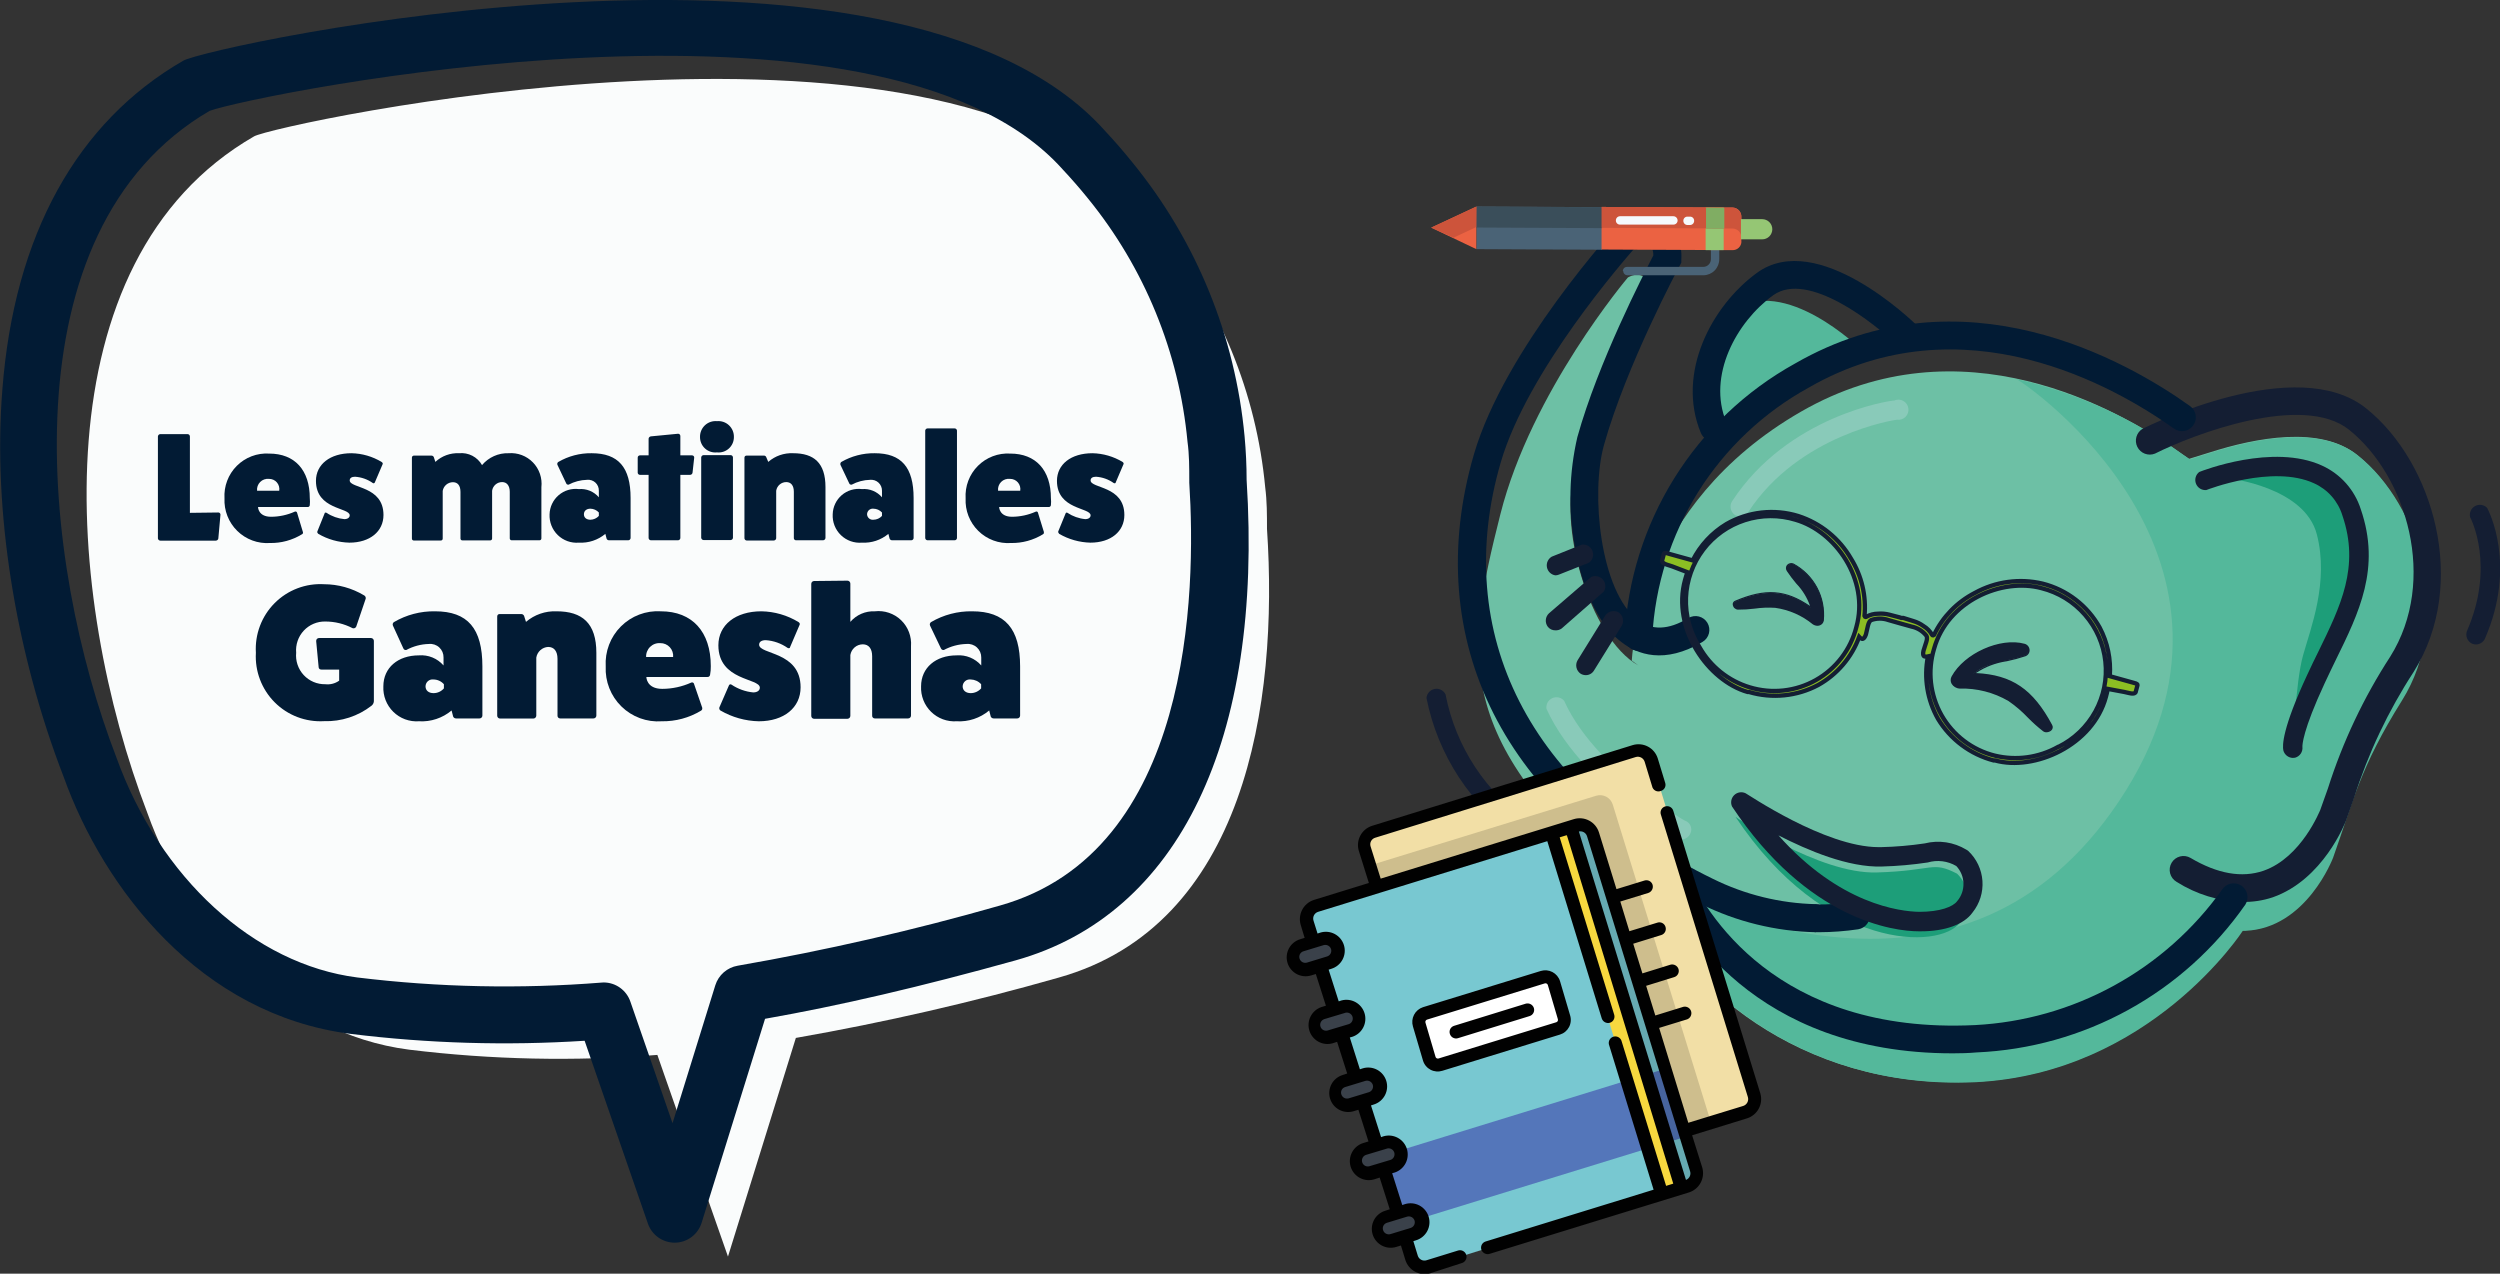 <svg width="581" height="296" viewBox="0 0 581 296" fill="none" xmlns="http://www.w3.org/2000/svg">
<rect x="0" y="0" width="581" height="296" fill="#333333" stroke="none"/>
<g clip-path="url(#clip0_1012_105)">
<path d="M294.449 122.911C294.449 119.654 294.449 116.452 294.036 113.278C291.981 91.406 283.48 70.643 269.616 53.63C267.661 51.202 265.624 48.855 263.476 46.564C217.746 -4.609 63.9 28.899 59.055 31.687C8.837 60.614 15.005 138.727 34.277 189.018C43.968 216.012 65.993 240.219 95.094 243.945C114.231 246.287 133.554 246.694 152.772 245.16L154.286 249.521L169.181 292.028L182.534 249.024L184.956 241.213C205.55 237.606 225.942 232.926 246.049 227.191C289.246 215.046 297.202 163.845 294.449 122.911Z" fill="#FAFCFC"/>
<path d="M156.792 288.798C155.423 288.799 154.087 288.371 152.972 287.574C151.857 286.778 151.017 285.652 150.57 284.354L135.868 241.875C117.733 243.04 99.529 242.504 81.494 240.274C46.529 235.803 24.118 206.517 14.812 180.599C3.552 151.479 -1.707 118.578 0.551 90.507C3.304 54.624 17.923 28.32 42.592 14.105C48.456 10.71 208.028 -24.207 256.814 30.417C258.961 32.708 261.164 35.248 263.229 37.815C278.021 55.965 287.08 78.126 289.246 101.464C289.549 104.777 289.714 108.172 289.714 111.539C293.569 171.877 273.994 212.562 236.028 223.189C213.81 229.371 195.171 233.705 177.799 236.769L163.069 284.134C162.663 285.464 161.848 286.631 160.74 287.469C159.633 288.307 158.29 288.772 156.902 288.798H156.792ZM140.273 228.323C141.643 228.322 142.978 228.75 144.093 229.547C145.209 230.343 146.048 231.469 146.495 232.766L156.296 261.031L166.236 228.985C166.599 227.819 167.278 226.776 168.196 225.972C169.115 225.168 170.237 224.635 171.439 224.431C191.971 220.859 212.299 216.197 232.338 210.464C276.995 197.933 278.013 137.568 276.389 112.174C276.375 112.036 276.375 111.898 276.389 111.76C276.389 108.696 276.389 105.632 275.976 102.651C274.031 81.912 265.97 62.224 252.822 46.095C250.977 43.804 248.995 41.541 246.958 39.36C204.807 -7.839 59.578 21.888 48.731 25.753C1.019 53.575 9.609 130.778 27.036 175.989C37.14 204.061 59.083 224.1 83.035 227.163C101.88 229.462 120.908 229.859 139.833 228.35L140.273 228.323Z" fill="#021B34"/>
<path d="M50.768 119.102C50.833 119.106 50.897 119.122 50.956 119.15C51.014 119.178 51.067 119.218 51.11 119.267C51.154 119.316 51.187 119.372 51.209 119.434C51.23 119.496 51.24 119.561 51.236 119.626L50.74 125.147C50.715 125.283 50.644 125.407 50.539 125.498C50.434 125.588 50.301 125.64 50.162 125.644H37.25C37.114 125.639 36.985 125.586 36.885 125.495C36.784 125.404 36.718 125.281 36.699 125.147V101.437C36.706 101.293 36.766 101.156 36.868 101.054C36.97 100.952 37.106 100.891 37.25 100.885H43.582C43.728 100.885 43.868 100.943 43.971 101.046C44.075 101.15 44.133 101.29 44.133 101.437V119.185L50.768 119.102Z" fill="#021B34"/>
<path d="M70.398 123.656C70.434 123.759 70.428 123.871 70.382 123.969C70.335 124.067 70.252 124.143 70.151 124.181C67.922 125.543 65.354 126.241 62.745 126.196C61.35 126.291 59.952 126.089 58.642 125.604C57.331 125.119 56.137 124.362 55.139 123.382C54.14 122.402 53.36 121.221 52.849 119.918C52.338 118.614 52.107 117.217 52.172 115.817C52.088 114.429 52.299 113.038 52.791 111.737C53.282 110.436 54.044 109.255 55.025 108.271C56.006 107.288 57.184 106.524 58.482 106.031C59.779 105.538 61.167 105.327 62.552 105.412C68.499 105.412 71.995 109.248 71.995 115.79C72.049 116.322 72.049 116.858 71.995 117.391C71.992 117.455 71.975 117.518 71.947 117.575C71.918 117.633 71.878 117.684 71.829 117.725C71.78 117.767 71.723 117.798 71.662 117.816C71.6 117.834 71.536 117.84 71.472 117.832H59.964C59.964 117.832 59.964 120.096 62.992 120.096C64.891 120.09 66.766 119.686 68.499 118.909C68.552 118.882 68.611 118.868 68.671 118.868C68.73 118.868 68.789 118.882 68.843 118.909C68.896 118.936 68.942 118.975 68.978 119.023C69.014 119.07 69.038 119.126 69.049 119.185L70.398 123.656ZM64.892 114.051C64.949 113.706 64.929 113.353 64.834 113.017C64.739 112.68 64.571 112.369 64.342 112.106C64.113 111.842 63.829 111.632 63.51 111.491C63.191 111.35 62.845 111.282 62.497 111.291C62.126 111.252 61.751 111.296 61.399 111.421C61.047 111.546 60.728 111.748 60.464 112.013C60.2 112.277 59.998 112.598 59.874 112.95C59.749 113.303 59.705 113.679 59.744 114.051H64.892Z" fill="#021B34"/>
<path d="M75.436 119.323C75.436 119.102 75.712 119.074 75.905 119.185C77.139 120.009 78.558 120.512 80.034 120.648C80.778 120.648 81.273 120.289 81.273 119.764C81.273 117.915 73.427 118.495 73.427 111.76C73.427 107.923 76.703 105.329 81.686 105.329C84.165 105.379 86.587 106.083 88.707 107.371C88.9 107.509 89.01 107.702 88.927 107.868L87.11 112.119C87.094 112.163 87.067 112.204 87.033 112.236C86.998 112.269 86.956 112.293 86.911 112.306C86.865 112.32 86.817 112.322 86.77 112.314C86.724 112.305 86.68 112.286 86.642 112.257C85.426 111.397 83.997 110.89 82.512 110.794C81.769 110.794 81.273 111.07 81.273 111.649C81.273 113.554 89.12 112.864 89.12 119.682C89.12 123.518 85.954 126.113 81.191 126.113C78.654 126.049 76.173 125.346 73.978 124.07C73.785 123.877 73.674 123.712 73.757 123.491L75.436 119.323Z" fill="#021B34"/>
<path d="M101.178 107.344C101.916 106.658 102.783 106.126 103.729 105.78C104.674 105.434 105.679 105.281 106.684 105.329C107.746 105.221 108.815 105.424 109.764 105.914C110.712 106.404 111.497 107.16 112.025 108.089C112.778 107.191 113.724 106.477 114.793 105.998C115.861 105.52 117.023 105.291 118.192 105.329C119.237 105.245 120.287 105.393 121.267 105.764C122.247 106.135 123.134 106.718 123.862 107.473C124.591 108.227 125.145 109.134 125.483 110.128C125.821 111.122 125.936 112.179 125.819 113.223V125.064C125.828 125.131 125.821 125.2 125.8 125.264C125.778 125.329 125.742 125.387 125.694 125.435C125.646 125.484 125.587 125.52 125.523 125.542C125.459 125.563 125.39 125.57 125.323 125.561H118.963C118.896 125.57 118.828 125.563 118.763 125.542C118.699 125.52 118.641 125.484 118.593 125.435C118.545 125.387 118.509 125.329 118.487 125.264C118.465 125.2 118.459 125.131 118.468 125.064V114.299C118.468 112.864 117.779 112.036 116.706 112.036C116.138 112.03 115.588 112.231 115.158 112.602C114.727 112.973 114.446 113.488 114.366 114.051V125.092C114.375 125.159 114.368 125.228 114.346 125.292C114.325 125.356 114.288 125.415 114.24 125.463C114.193 125.511 114.134 125.547 114.07 125.569C114.006 125.591 113.937 125.598 113.87 125.588H107.51C107.443 125.598 107.374 125.591 107.31 125.569C107.246 125.547 107.188 125.511 107.14 125.463C107.092 125.415 107.056 125.356 107.034 125.292C107.012 125.228 107.006 125.159 107.015 125.092V114.327C107.015 112.781 106.326 112.064 105.253 112.064C104.685 112.068 104.137 112.272 103.704 112.641C103.272 113.009 102.982 113.518 102.885 114.078V125.119C102.894 125.187 102.888 125.255 102.866 125.32C102.844 125.384 102.808 125.443 102.76 125.491C102.712 125.539 102.654 125.575 102.589 125.597C102.525 125.619 102.457 125.625 102.389 125.616H96.222C96.155 125.625 96.087 125.619 96.022 125.597C95.958 125.575 95.9 125.539 95.852 125.491C95.804 125.443 95.767 125.384 95.746 125.32C95.724 125.255 95.718 125.187 95.727 125.119V106.405C95.718 106.337 95.725 106.267 95.747 106.202C95.769 106.136 95.804 106.076 95.852 106.026C95.899 105.976 95.957 105.937 96.021 105.912C96.085 105.887 96.154 105.876 96.222 105.881H100.242C100.363 105.876 100.483 105.907 100.586 105.971C100.689 106.035 100.771 106.129 100.82 106.24L101.178 107.344Z" fill="#021B34"/>
<path d="M129.563 108.061C129.505 107.945 129.49 107.812 129.52 107.686C129.55 107.56 129.624 107.448 129.728 107.371C132.082 105.994 134.766 105.287 137.492 105.329C143.686 105.329 146.55 108.586 146.55 115.735V125.036C146.543 125.173 146.486 125.303 146.389 125.4C146.292 125.497 146.163 125.554 146.026 125.561H141.511C141.367 125.562 141.228 125.508 141.121 125.411C141.014 125.314 140.947 125.18 140.933 125.036L140.685 124.07C138.961 125.509 136.758 126.239 134.518 126.113C133.626 126.184 132.729 126.065 131.886 125.761C131.044 125.458 130.275 124.979 129.632 124.355C128.988 123.731 128.485 122.976 128.155 122.142C127.825 121.308 127.676 120.413 127.718 119.516C127.742 118.671 127.942 117.839 128.306 117.076C128.669 116.313 129.187 115.634 129.827 115.083C130.468 114.532 131.216 114.121 132.023 113.877C132.831 113.633 133.681 113.56 134.518 113.664C135.389 113.589 136.265 113.722 137.074 114.053C137.883 114.385 138.602 114.904 139.171 115.569V114.051C139.181 113.695 139.115 113.342 138.977 113.014C138.839 112.687 138.633 112.393 138.372 112.152C138.111 111.911 137.802 111.73 137.464 111.619C137.127 111.509 136.77 111.472 136.418 111.512C134.918 111.55 133.448 111.938 132.123 112.643C131.958 112.643 131.738 112.643 131.6 112.367L129.563 108.061ZM139.171 119.102C138.921 118.831 138.619 118.613 138.283 118.462C137.947 118.31 137.585 118.227 137.216 118.219C136.308 118.219 135.702 118.716 135.702 119.516C135.702 120.316 136.308 120.786 137.216 120.786C137.585 120.777 137.947 120.694 138.283 120.543C138.619 120.391 138.921 120.173 139.171 119.902V119.102Z" fill="#021B34"/>
<path d="M160.811 105.826C160.881 105.822 160.951 105.832 161.016 105.857C161.082 105.882 161.141 105.921 161.19 105.97C161.239 106.02 161.278 106.079 161.303 106.145C161.328 106.21 161.339 106.28 161.335 106.35L160.949 109.828C160.936 109.967 160.873 110.097 160.772 110.193C160.67 110.29 160.538 110.346 160.399 110.352H158.113V125.036C158.107 125.173 158.049 125.303 157.953 125.4C157.856 125.497 157.727 125.554 157.59 125.561H151.285C151.144 125.561 151.008 125.507 150.906 125.409C150.803 125.311 150.742 125.178 150.735 125.036V110.352H148.698C148.568 110.346 148.446 110.291 148.355 110.199C148.263 110.108 148.209 109.985 148.202 109.855V106.378C148.198 106.309 148.208 106.24 148.231 106.175C148.254 106.11 148.289 106.05 148.335 105.998C148.381 105.947 148.437 105.906 148.499 105.876C148.561 105.846 148.629 105.829 148.698 105.826H150.735V101.934C150.753 101.796 150.818 101.67 150.918 101.574C151.018 101.479 151.148 101.421 151.285 101.409L157.59 100.802C157.729 100.802 157.862 100.857 157.96 100.956C158.058 101.054 158.113 101.187 158.113 101.326V105.826H160.811Z" fill="#021B34"/>
<path d="M170.558 101.575C170.561 102.077 170.458 102.574 170.256 103.033C170.054 103.492 169.757 103.903 169.385 104.24C169.014 104.576 168.575 104.83 168.098 104.984C167.622 105.138 167.118 105.19 166.621 105.135C166.123 105.19 165.619 105.138 165.143 104.984C164.667 104.83 164.228 104.576 163.857 104.24C163.485 103.903 163.188 103.492 162.986 103.033C162.784 102.574 162.681 102.077 162.684 101.575C162.67 101.064 162.765 100.556 162.961 100.084C163.157 99.612 163.451 99.188 163.823 98.838C164.195 98.489 164.637 98.222 165.119 98.056C165.601 97.891 166.113 97.829 166.621 97.876C167.128 97.829 167.64 97.891 168.123 98.056C168.605 98.222 169.047 98.489 169.419 98.838C169.791 99.188 170.085 99.612 170.281 100.084C170.477 100.556 170.572 101.064 170.558 101.575ZM169.815 105.77C169.951 105.777 170.08 105.834 170.177 105.931C170.274 106.028 170.331 106.158 170.338 106.295V124.981C170.331 125.118 170.274 125.248 170.177 125.345C170.08 125.442 169.951 125.499 169.815 125.506H163.51C163.37 125.5 163.238 125.443 163.137 125.347C163.035 125.25 162.972 125.12 162.959 124.981V106.295C162.972 106.155 163.035 106.026 163.137 105.929C163.238 105.833 163.37 105.776 163.51 105.77H169.815Z" fill="#021B34"/>
<path d="M178.542 107.344C180.141 105.954 182.21 105.233 184.324 105.329C189.169 105.329 191.84 107.592 191.84 113.195V125.036C191.827 125.176 191.763 125.306 191.662 125.402C191.561 125.498 191.429 125.555 191.289 125.561H184.984C184.917 125.561 184.85 125.547 184.788 125.521C184.726 125.494 184.67 125.455 184.624 125.406C184.577 125.357 184.541 125.299 184.518 125.235C184.495 125.172 184.485 125.104 184.489 125.036V114.299C184.489 112.864 183.856 112.036 182.727 112.036C182.161 112.036 181.614 112.239 181.185 112.609C180.755 112.978 180.472 113.49 180.387 114.051V125.092C180.373 125.231 180.311 125.361 180.209 125.457C180.108 125.554 179.975 125.61 179.836 125.616H173.531C173.395 125.609 173.266 125.552 173.169 125.455C173.072 125.358 173.015 125.229 173.008 125.092V106.405C173 106.337 173.007 106.267 173.028 106.202C173.05 106.136 173.086 106.076 173.133 106.026C173.18 105.976 173.238 105.937 173.302 105.912C173.366 105.887 173.435 105.876 173.504 105.881H177.523C177.642 105.873 177.759 105.904 177.858 105.969C177.957 106.033 178.033 106.128 178.074 106.24L178.542 107.344Z" fill="#021B34"/>
<path d="M195.336 108.061C195.288 107.943 195.278 107.813 195.308 107.69C195.337 107.566 195.405 107.454 195.502 107.371C197.867 105.996 200.559 105.291 203.293 105.329C209.46 105.329 212.323 108.586 212.323 115.735V125.036C212.317 125.173 212.259 125.303 212.163 125.4C212.066 125.497 211.937 125.554 211.8 125.561H207.285C207.142 125.556 207.006 125.5 206.9 125.404C206.795 125.308 206.726 125.178 206.707 125.036L206.459 124.07C204.744 125.505 202.55 126.234 200.32 126.113C199.426 126.189 198.527 126.072 197.683 125.771C196.838 125.469 196.067 124.99 195.423 124.365C194.779 123.74 194.275 122.984 193.947 122.147C193.619 121.311 193.473 120.414 193.519 119.516C193.539 118.669 193.737 117.836 194.099 117.07C194.46 116.305 194.979 115.624 195.62 115.072C196.261 114.521 197.011 114.11 197.821 113.868C198.63 113.625 199.482 113.556 200.32 113.664C201.19 113.589 202.066 113.722 202.875 114.053C203.684 114.385 204.403 114.904 204.972 115.569V114.051C204.978 113.697 204.909 113.345 204.769 113.02C204.63 112.694 204.423 112.402 204.163 112.162C203.903 111.923 203.596 111.741 203.261 111.628C202.926 111.516 202.571 111.476 202.219 111.512C200.719 111.543 199.246 111.931 197.924 112.643C197.731 112.643 197.511 112.643 197.374 112.367L195.336 108.061ZM204.972 119.102C204.719 118.828 204.412 118.608 204.072 118.456C203.731 118.305 203.363 118.224 202.99 118.219C202.806 118.195 202.618 118.211 202.44 118.266C202.262 118.32 202.097 118.411 201.957 118.534C201.817 118.656 201.704 118.807 201.626 118.976C201.548 119.146 201.506 119.33 201.503 119.516C201.51 119.7 201.554 119.881 201.634 120.047C201.714 120.213 201.827 120.36 201.967 120.48C202.107 120.599 202.27 120.688 202.446 120.741C202.623 120.794 202.808 120.809 202.99 120.786C203.363 120.781 203.731 120.7 204.072 120.548C204.412 120.396 204.719 120.177 204.972 119.902V119.102Z" fill="#021B34"/>
<path d="M221.849 99.56C221.986 99.559 222.118 99.61 222.22 99.702C222.322 99.793 222.386 99.92 222.4 100.057V125.036C222.393 125.178 222.332 125.311 222.229 125.409C222.127 125.507 221.991 125.561 221.849 125.561H215.544C215.408 125.554 215.279 125.497 215.182 125.4C215.085 125.303 215.028 125.173 215.021 125.036V100.057C215.035 99.925 215.094 99.802 215.191 99.711C215.287 99.619 215.412 99.566 215.544 99.56H221.849Z" fill="#021B34"/>
<path d="M242.608 123.656C242.608 123.905 242.608 124.043 242.36 124.181C240.132 125.543 237.563 126.241 234.954 126.196C233.561 126.291 232.164 126.089 230.855 125.604C229.545 125.119 228.353 124.361 227.357 123.381C226.361 122.4 225.583 121.219 225.075 119.916C224.567 118.612 224.34 117.215 224.41 115.817C224.325 114.429 224.536 113.038 225.027 111.737C225.519 110.436 226.281 109.255 227.262 108.271C228.243 107.288 229.422 106.524 230.719 106.031C232.017 105.538 233.404 105.327 234.789 105.412C240.708 105.412 244.232 109.248 244.232 115.79C244.287 116.322 244.287 116.858 244.232 117.391C244.225 117.456 244.206 117.519 244.174 117.577C244.143 117.635 244.1 117.686 244.049 117.727C243.998 117.768 243.939 117.798 243.876 117.817C243.813 117.835 243.747 117.84 243.682 117.832H232.201C232.201 117.832 232.201 120.096 235.202 120.096C237.099 120.085 238.974 119.681 240.708 118.909C240.76 118.881 240.817 118.867 240.875 118.867C240.933 118.867 240.991 118.881 241.043 118.908C241.094 118.936 241.138 118.975 241.171 119.023C241.204 119.071 241.225 119.127 241.231 119.185L242.608 123.656ZM237.102 114.051C237.159 113.706 237.139 113.353 237.044 113.017C236.949 112.68 236.781 112.369 236.552 112.106C236.323 111.842 236.039 111.632 235.72 111.491C235.401 111.35 235.055 111.282 234.707 111.291C234.334 111.246 233.957 111.287 233.603 111.41C233.248 111.533 232.927 111.735 232.661 112.001C232.396 112.267 232.195 112.589 232.072 112.944C231.95 113.299 231.909 113.678 231.953 114.051H237.102Z" fill="#021B34"/>
<path d="M247.645 119.323C247.658 119.279 247.681 119.238 247.713 119.205C247.745 119.172 247.785 119.148 247.828 119.134C247.872 119.12 247.919 119.118 247.964 119.127C248.009 119.136 248.051 119.156 248.086 119.185C249.322 120.005 250.74 120.507 252.216 120.648C252.959 120.648 253.455 120.289 253.455 119.764C253.455 117.915 245.636 118.495 245.636 111.76C245.636 107.923 248.884 105.329 253.895 105.329C256.373 105.383 258.794 106.087 260.916 107.371C261.081 107.509 261.191 107.702 261.108 107.868L259.291 112.119C259.291 112.34 259.016 112.367 258.823 112.257C257.618 111.397 256.197 110.891 254.721 110.794C253.95 110.794 253.455 111.07 253.455 111.649C253.455 113.554 261.301 112.864 261.301 119.682C261.301 123.518 258.162 126.113 253.399 126.113C250.854 126.049 248.364 125.347 246.159 124.07C245.993 123.877 245.883 123.712 245.939 123.491L247.645 119.323Z" fill="#021B34"/>
<path d="M86.228 148.277C86.397 148.283 86.558 148.351 86.679 148.469C86.801 148.586 86.876 148.743 86.889 148.912V162.961C86.877 163.165 86.822 163.365 86.727 163.545C86.632 163.726 86.5 163.885 86.339 164.01C83.195 166.452 79.301 167.721 75.326 167.598C73.211 167.723 71.094 167.397 69.113 166.642C67.133 165.887 65.335 164.72 63.837 163.218C62.339 161.716 61.175 159.913 60.422 157.928C59.669 155.943 59.344 153.82 59.468 151.7C59.34 149.577 59.662 147.451 60.413 145.463C61.164 143.474 62.327 141.668 63.826 140.163C65.324 138.658 67.124 137.488 69.107 136.732C71.089 135.975 73.209 135.649 75.326 135.774C78.583 135.786 81.777 136.673 84.577 138.341C84.726 138.407 84.849 138.522 84.924 138.668C84.999 138.813 85.022 138.98 84.99 139.141L82.787 145.627C82.715 145.783 82.587 145.906 82.429 145.972C82.272 146.038 82.095 146.043 81.934 145.986C79.977 144.97 77.805 144.44 75.601 144.44C74.666 144.421 73.738 144.6 72.876 144.964C72.014 145.329 71.239 145.871 70.6 146.556C69.961 147.241 69.473 148.052 69.168 148.939C68.863 149.825 68.747 150.766 68.829 151.7C68.739 152.638 68.848 153.585 69.15 154.478C69.451 155.371 69.938 156.19 70.578 156.881C71.218 157.571 71.996 158.119 72.862 158.487C73.727 158.854 74.661 159.034 75.601 159.014C76.74 159.148 77.888 158.853 78.823 158.186V155.619H74.775C74.362 155.619 74.114 155.454 74.059 155.122L73.481 149.022C73.469 148.924 73.478 148.824 73.509 148.729C73.54 148.635 73.592 148.549 73.66 148.477C73.729 148.406 73.813 148.351 73.906 148.316C73.999 148.281 74.099 148.268 74.197 148.277H86.228Z" fill="#021B34"/>
<path d="M91.322 145.407C91.255 145.265 91.24 145.104 91.281 144.952C91.321 144.8 91.414 144.668 91.543 144.579C94.438 142.881 97.742 142.012 101.096 142.067C108.722 142.067 112.108 146.069 112.108 154.874V166.301C112.108 166.477 112.039 166.645 111.915 166.77C111.791 166.894 111.623 166.964 111.448 166.964H105.941C105.766 166.957 105.598 166.886 105.471 166.764C105.344 166.642 105.267 166.477 105.253 166.301L104.95 165.114C102.829 166.892 100.111 167.79 97.352 167.626C96.262 167.701 95.168 167.545 94.143 167.166C93.118 166.787 92.185 166.194 91.404 165.428C90.624 164.661 90.015 163.738 89.616 162.718C89.218 161.698 89.039 160.605 89.092 159.511C89.092 155.178 92.478 152.307 97.352 152.307C98.423 152.221 99.499 152.388 100.494 152.796C101.488 153.203 102.374 153.84 103.078 154.653V152.804C103.088 152.366 103.005 151.932 102.835 151.529C102.665 151.126 102.411 150.764 102.091 150.466C101.771 150.169 101.392 149.943 100.978 149.803C100.565 149.664 100.126 149.614 99.692 149.657C97.844 149.702 96.032 150.185 94.406 151.065C94.185 151.065 93.91 151.065 93.745 150.706L91.322 145.407ZM103.161 159.014C102.858 158.669 102.485 158.392 102.067 158.202C101.65 158.012 101.197 157.912 100.738 157.91C100.509 157.879 100.276 157.897 100.055 157.963C99.834 158.028 99.629 158.141 99.454 158.292C99.28 158.444 99.139 158.631 99.043 158.841C98.946 159.051 98.895 159.28 98.893 159.511C98.893 160.477 99.637 161.084 100.738 161.084C101.197 161.088 101.652 160.991 102.07 160.8C102.489 160.609 102.861 160.33 103.161 159.98V159.014Z" fill="#021B34"/>
<path d="M122.24 144.523C124.216 142.839 126.752 141.962 129.343 142.067C135.318 142.067 138.594 144.827 138.594 151.727V166.301C138.594 166.477 138.524 166.645 138.4 166.77C138.276 166.894 138.108 166.964 137.933 166.964H130.169C130.085 166.964 130.001 166.947 129.924 166.913C129.847 166.879 129.777 166.829 129.72 166.767C129.663 166.704 129.62 166.631 129.593 166.551C129.566 166.47 129.556 166.385 129.563 166.301V153.107C129.563 151.341 128.765 150.347 127.388 150.347C126.715 150.383 126.075 150.649 125.574 151.101C125.073 151.553 124.741 152.164 124.635 152.831V166.329C124.628 166.502 124.557 166.667 124.434 166.79C124.312 166.912 124.148 166.984 123.974 166.991H116.211C116.035 166.991 115.867 166.921 115.744 166.797C115.62 166.673 115.55 166.504 115.55 166.329V143.309C115.541 143.227 115.551 143.144 115.578 143.067C115.606 142.989 115.65 142.918 115.708 142.86C115.766 142.802 115.837 142.758 115.914 142.73C115.991 142.703 116.074 142.693 116.156 142.702H121.111C121.257 142.696 121.401 142.735 121.524 142.814C121.647 142.893 121.744 143.008 121.8 143.143L122.24 144.523Z" fill="#021B34"/>
<path d="M163.207 164.507C163.207 164.811 163.207 164.976 162.904 165.169C160.155 166.826 156.998 167.677 153.791 167.626C152.076 167.749 150.353 167.506 148.738 166.913C147.123 166.319 145.651 165.39 144.421 164.185C143.19 162.98 142.229 161.527 141.599 159.922C140.97 158.317 140.687 156.597 140.769 154.874C140.668 153.163 140.931 151.451 141.539 149.85C142.147 148.248 143.087 146.794 144.297 145.584C145.507 144.374 146.959 143.434 148.558 142.828C150.156 142.222 151.865 141.962 153.571 142.067C160.867 142.067 165.189 146.787 165.189 154.819C165.203 155.485 165.147 156.151 165.024 156.806C165.017 156.885 164.995 156.962 164.957 157.031C164.92 157.101 164.869 157.162 164.807 157.212C164.745 157.261 164.674 157.297 164.597 157.317C164.521 157.338 164.441 157.342 164.363 157.331H150.212C150.212 157.331 150.212 160.091 153.901 160.091C156.227 160.085 158.526 159.586 160.647 158.628C160.713 158.597 160.785 158.582 160.858 158.584C160.931 158.586 161.003 158.606 161.067 158.641C161.131 158.676 161.186 158.725 161.228 158.785C161.27 158.845 161.297 158.914 161.307 158.987L163.207 164.507ZM156.434 152.693C156.473 152.281 156.424 151.864 156.292 151.472C156.16 151.079 155.946 150.719 155.666 150.414C155.385 150.109 155.044 149.867 154.664 149.704C154.284 149.54 153.874 149.458 153.461 149.464C153.026 149.432 152.589 149.493 152.179 149.643C151.77 149.793 151.397 150.029 151.085 150.334C150.772 150.639 150.528 151.007 150.368 151.414C150.208 151.821 150.136 152.257 150.157 152.693H156.434Z" fill="#021B34"/>
<path d="M169.402 159.29C169.421 159.235 169.453 159.184 169.495 159.143C169.537 159.101 169.588 159.07 169.643 159.052C169.699 159.033 169.759 159.027 169.817 159.035C169.875 159.043 169.931 159.064 169.98 159.097C171.492 160.115 173.233 160.741 175.046 160.919C175.982 160.919 176.587 160.477 176.587 159.815C176.587 157.551 166.951 158.269 166.951 149.961C166.951 145.241 170.943 142.067 176.945 142.067C179.998 142.119 182.982 142.986 185.59 144.578C185.81 144.744 185.948 144.965 185.838 145.186L183.608 150.402C183.608 150.679 183.25 150.706 183.03 150.568C181.534 149.521 179.783 148.901 177.964 148.774C177.028 148.774 176.422 149.133 176.422 149.823C176.422 152.169 186.058 151.341 186.058 159.732C186.058 164.452 182.204 167.626 176.34 167.626C173.202 167.556 170.134 166.692 167.419 165.114C167.315 165.037 167.236 164.929 167.191 164.807C167.147 164.684 167.141 164.551 167.172 164.424L169.402 159.29Z" fill="#021B34"/>
<path d="M196.961 134.945C197.134 134.952 197.298 135.024 197.42 135.147C197.543 135.27 197.615 135.434 197.621 135.608V144.523C198.32 143.71 199.193 143.067 200.176 142.642C201.158 142.216 202.224 142.02 203.293 142.067C204.402 141.937 205.526 142.055 206.584 142.413C207.642 142.77 208.608 143.357 209.414 144.133C210.219 144.908 210.843 145.853 211.241 146.899C211.64 147.944 211.802 149.065 211.717 150.182V166.301C211.717 166.477 211.648 166.645 211.524 166.77C211.4 166.894 211.232 166.964 211.057 166.964H203.293C203.209 166.964 203.125 166.947 203.048 166.913C202.97 166.879 202.901 166.829 202.844 166.767C202.787 166.704 202.744 166.631 202.717 166.551C202.69 166.47 202.68 166.385 202.687 166.301V152.5C202.687 150.734 201.889 149.74 200.512 149.74C199.815 149.744 199.142 149.996 198.613 150.451C198.083 150.906 197.732 151.534 197.621 152.224V166.384C197.615 166.557 197.543 166.722 197.42 166.845C197.298 166.968 197.134 167.04 196.961 167.046H189.197C189.11 167.046 189.024 167.029 188.944 166.996C188.864 166.963 188.791 166.914 188.73 166.852C188.668 166.791 188.619 166.718 188.586 166.637C188.553 166.557 188.536 166.471 188.536 166.384V135.691C188.536 135.604 188.553 135.518 188.586 135.437C188.619 135.357 188.668 135.284 188.73 135.222C188.791 135.161 188.864 135.112 188.944 135.079C189.024 135.045 189.11 135.028 189.197 135.028L196.961 134.945Z" fill="#021B34"/>
<path d="M216.15 145.407C216.083 145.265 216.068 145.104 216.108 144.952C216.149 144.8 216.242 144.668 216.37 144.579C219.266 142.881 222.57 142.012 225.923 142.067C233.55 142.067 237.074 146.069 237.074 154.874V166.301C237.074 166.477 237.004 166.645 236.88 166.77C236.756 166.894 236.588 166.964 236.413 166.964H230.907C230.726 166.964 230.552 166.896 230.419 166.773C230.286 166.65 230.205 166.482 230.191 166.301L229.888 165.114C227.776 166.887 225.068 167.786 222.317 167.626C221.228 167.697 220.137 167.537 219.114 167.157C218.09 166.776 217.159 166.184 216.38 165.418C215.6 164.652 214.99 163.73 214.59 162.713C214.19 161.695 214.009 160.604 214.058 159.511C214.058 155.178 217.471 152.307 222.317 152.307C223.388 152.225 224.463 152.395 225.457 152.802C226.451 153.209 227.336 153.843 228.043 154.653V152.804C228.049 152.365 227.963 151.93 227.79 151.527C227.616 151.124 227.36 150.762 227.038 150.465C226.716 150.168 226.335 149.943 225.92 149.804C225.505 149.664 225.065 149.615 224.63 149.657C222.782 149.702 220.97 150.185 219.343 151.065C219.123 151.065 218.875 151.065 218.683 150.706L216.15 145.407ZM228.016 159.014C227.708 158.674 227.335 158.401 226.918 158.211C226.502 158.022 226.051 157.919 225.593 157.91C225.363 157.879 225.129 157.897 224.906 157.963C224.683 158.028 224.477 158.14 224.301 158.291C224.124 158.442 223.981 158.629 223.881 158.839C223.781 159.05 223.727 159.278 223.721 159.511C223.721 160.477 224.492 161.084 225.593 161.084C226.052 161.082 226.505 160.983 226.922 160.793C227.34 160.602 227.713 160.325 228.016 159.98V159.014Z" fill="#021B34"/>
</g>
<g clip-path="url(#clip1_1012_105)">
<path d="M380.758 154.654C369.296 148.157 361.748 121.464 366.342 108.845C370.936 96.225 383.828 68.665 383.828 68.665C383.102 61.464 378.32 64.49 378.32 64.49C378.32 64.49 355.888 90.971 348.692 119.494C340.278 152.801 336.973 173.443 383.172 210.081C390.602 226.946 416.995 253.474 458.998 251.387C499.642 249.393 521.019 216.203 521.019 216.203H521.628C535.833 215.616 542.021 199.221 542.021 199.221C546.709 186.32 548.185 178.415 558.03 162.653C569.75 143.888 562.507 117.547 547.74 105.702C539.255 98.899 524.441 101.644 513.401 105.186L508.713 106.64L506.885 105.373C492.072 94.795 455.693 74.294 418.565 95.662C380.429 117.594 379.234 153.528 379.234 153.528L380.758 154.654Z" fill="#6DC0A5"/>
<path d="M383.358 210.081C378.811 206.469 374.873 203.044 371.264 199.549C397.399 212.731 456.56 239.8 492.422 186.25C530.066 129.955 470.999 89.189 468.608 88.11C482.478 91.245 495.57 97.157 507.095 105.491L508.924 106.757L513.611 105.303C524.651 101.761 539.395 99.017 547.951 105.819C562.694 117.547 570.03 143.912 558.24 162.77C548.372 178.533 546.825 186.437 542.207 199.338C542.207 199.338 536.043 215.757 521.815 216.32H521.229C521.229 216.32 499.853 249.416 459.185 251.504C417.182 253.474 390.812 226.922 383.358 210.081Z" fill="#54B89B"/>
<path d="M400.423 100.612C394.774 87.242 393.227 79.126 402.603 72.324C414.604 63.622 432.465 81.19 432.465 81.19C432.465 81.19 421.518 78.047 400.423 100.612Z" fill="#54B89B"/>
<path d="M454.826 203.044C456.338 204.502 457.25 206.474 457.38 208.572C457.51 210.669 456.85 212.739 455.529 214.373C450.841 220.824 424.073 221.011 403.329 189.838C403.329 189.838 422.714 203.161 436.144 202.762C449.575 202.364 448.942 200.018 454.826 203.044Z" fill="#1D9E79"/>
<path d="M517.925 111.167C517.925 111.167 535.575 113.137 538.434 124.185C541.294 135.233 537.004 145.952 535.223 152.332C533.441 158.712 532.879 174.006 532.879 174.006C532.879 174.006 538.106 156.789 540.778 152.496C543.45 148.204 550.763 130.917 547.552 123.059C544.341 115.201 541.317 108.986 534.004 108.986C528.581 109.126 523.19 109.858 517.925 111.167Z" fill="#1D9E79"/>
<path d="M381.061 188.501C380.567 188.507 380.087 188.341 379.702 188.032C372.905 182.848 363.857 174.568 359.403 164.74C359.326 164.236 359.415 163.72 359.657 163.27C359.899 162.821 360.282 162.463 360.746 162.251C361.21 162.038 361.73 161.983 362.228 162.094C362.726 162.205 363.174 162.475 363.505 162.864C367.56 171.871 376.045 179.565 382.444 184.467C382.77 184.776 383 185.173 383.106 185.609C383.213 186.045 383.193 186.503 383.047 186.928C382.901 187.353 382.637 187.727 382.285 188.006C381.933 188.285 381.508 188.457 381.061 188.501Z" fill="#89CAB9"/>
<path d="M390.859 195.092C390.587 195.092 390.317 195.044 390.062 194.952C388.418 194.148 386.849 193.198 385.374 192.113C385.043 191.721 384.851 191.231 384.825 190.718C384.8 190.206 384.943 189.699 385.233 189.276C385.523 188.852 385.944 188.536 386.431 188.375C386.918 188.214 387.444 188.217 387.929 188.384C390.812 190.378 391.585 190.73 391.609 190.73C391.883 190.826 392.136 190.977 392.351 191.173C392.566 191.37 392.739 191.608 392.859 191.873C392.979 192.138 393.045 192.425 393.052 192.716C393.059 193.008 393.006 193.297 392.898 193.568C392.741 193.991 392.465 194.361 392.103 194.631C391.741 194.902 391.31 195.062 390.859 195.092Z" fill="#89CAB9"/>
<path d="M404.406 120.01C403.968 120.011 403.538 119.889 403.165 119.658C402.683 119.316 402.347 118.805 402.225 118.227C402.103 117.648 402.205 117.045 402.508 116.538C415.47 96.624 439.214 93.082 440.222 93.082C440.554 92.932 440.917 92.862 441.282 92.877C441.646 92.892 442.002 92.991 442.321 93.168C442.64 93.345 442.914 93.594 443.12 93.895C443.326 94.196 443.459 94.541 443.508 94.902C443.558 95.264 443.523 95.632 443.405 95.978C443.287 96.323 443.09 96.636 442.83 96.892C442.57 97.148 442.254 97.34 441.907 97.452C441.56 97.564 441.192 97.594 440.831 97.539C440.62 97.539 418.095 100.87 406.282 119.025C406.068 119.325 405.787 119.57 405.462 119.741C405.136 119.912 404.774 120.004 404.406 120.01Z" fill="#89CAB9"/>
<path d="M470.436 149.799C470.708 149.87 470.95 150.025 471.129 150.241C471.308 150.458 471.414 150.726 471.432 151.006C471.45 151.287 471.379 151.566 471.23 151.804C471.081 152.042 470.86 152.227 470.6 152.332C466.615 153.786 461.833 153.74 458.669 156.601C467.365 156.906 472.17 160.12 476.717 168.54C477.303 169.619 475.686 170.37 474.889 169.76C472.006 167.625 469.943 164.74 466.849 162.723C463.384 160.699 459.422 159.683 455.411 159.791C455.103 159.811 454.796 159.749 454.52 159.612C454.244 159.475 454.009 159.268 453.838 159.011C453.667 158.755 453.566 158.458 453.546 158.15C453.526 157.842 453.587 157.535 453.723 157.258C456.512 152.145 464.646 148.204 470.436 149.799Z" fill="#141E33"/>
<path d="M475.593 170.182C475.305 170.191 475.023 170.1 474.796 169.924C473.546 168.949 472.364 167.891 471.256 166.758C469.893 165.323 468.385 164.034 466.756 162.911C463.324 160.915 459.403 159.916 455.435 160.026C455.056 160.007 454.688 159.897 454.362 159.705C454.035 159.513 453.76 159.245 453.56 158.923C453.41 158.659 453.331 158.36 453.331 158.055C453.331 157.751 453.41 157.452 453.56 157.188C456.49 151.816 464.881 148.063 470.507 149.611C470.832 149.696 471.121 149.883 471.332 150.145C471.543 150.407 471.664 150.73 471.679 151.066C471.692 151.381 471.603 151.693 471.426 151.955C471.248 152.217 470.992 152.415 470.694 152.52C469.296 152.988 467.872 153.372 466.428 153.669C463.847 154.032 461.38 154.97 459.209 156.414C467.6 156.836 472.452 160.143 476.906 168.446C477.041 168.662 477.092 168.92 477.049 169.172C477.006 169.423 476.871 169.649 476.671 169.807C476.362 170.045 475.983 170.177 475.593 170.182ZM467.693 149.658C464.943 149.728 462.25 150.467 459.849 151.812C457.448 153.156 455.41 155.066 453.911 157.375C453.794 157.578 453.732 157.809 453.732 158.044C453.732 158.278 453.794 158.509 453.911 158.712C454.072 158.982 454.298 159.207 454.568 159.367C454.839 159.527 455.144 159.616 455.458 159.627C459.503 159.512 463.499 160.536 466.991 162.582C468.635 163.722 470.158 165.027 471.538 166.476C472.624 167.6 473.791 168.643 475.03 169.596C475.232 169.739 475.474 169.816 475.722 169.816C475.969 169.816 476.211 169.739 476.413 169.596C476.545 169.497 476.632 169.352 476.658 169.19C476.685 169.028 476.647 168.863 476.554 168.728C472.077 160.401 467.178 157.188 458.693 156.883H458.201L458.552 156.554C460.825 154.832 463.507 153.733 466.334 153.364C467.765 153.086 469.175 152.71 470.554 152.238C470.772 152.163 470.96 152.02 471.09 151.83C471.221 151.64 471.287 151.413 471.28 151.183C471.266 150.932 471.176 150.692 471.021 150.494C470.865 150.297 470.653 150.152 470.413 150.08C469.522 149.816 468.6 149.674 467.671 149.658H467.693Z" fill="#141E33"/>
<path d="M416.83 131.128C416.622 131.032 416.389 131.004 416.164 131.05C415.939 131.096 415.734 131.212 415.579 131.382C415.425 131.552 415.329 131.767 415.305 131.996C415.281 132.224 415.332 132.454 415.448 132.653C417.253 135.538 420.37 137.907 420.956 141.261C415.213 137.133 410.502 136.757 403.329 139.783C402.392 140.182 403.048 141.449 403.892 141.472C406.798 141.472 409.588 140.792 412.588 141.073C415.824 141.518 418.874 142.85 421.401 144.92C421.591 145.073 421.816 145.175 422.056 145.22C422.296 145.264 422.542 145.248 422.774 145.174C423.006 145.1 423.217 144.969 423.386 144.794C423.555 144.619 423.678 144.404 423.745 144.169C424.009 141.555 423.493 138.921 422.262 136.6C421.031 134.279 419.141 132.375 416.83 131.128Z" fill="#141E33"/>
<path d="M422.433 145.436C422.023 145.438 421.623 145.316 421.284 145.084C418.783 143.034 415.767 141.711 412.565 141.261C410.961 141.157 409.351 141.22 407.76 141.449C406.469 141.61 405.169 141.688 403.868 141.683C403.582 141.657 403.312 141.537 403.101 141.342C402.889 141.147 402.747 140.888 402.697 140.604C402.65 140.396 402.682 140.179 402.786 139.993C402.89 139.807 403.058 139.665 403.259 139.596C410.291 136.617 414.979 136.945 420.651 140.815C419.97 138.868 418.874 137.091 417.44 135.608C416.668 134.696 415.948 133.74 415.284 132.746C415.13 132.54 415.046 132.289 415.046 132.031C415.046 131.773 415.13 131.522 415.284 131.316C415.47 131.099 415.721 130.948 416 130.885C416.278 130.822 416.569 130.849 416.831 130.964C419.176 132.228 421.096 134.159 422.347 136.513C423.598 138.868 424.126 141.54 423.862 144.193C423.826 144.443 423.725 144.678 423.569 144.876C423.412 145.074 423.206 145.226 422.972 145.319C422.8 145.389 422.618 145.428 422.433 145.436ZM411.205 140.745C411.674 140.745 412.143 140.745 412.611 140.745C415.879 141.209 418.958 142.555 421.518 144.639C421.722 144.788 421.96 144.883 422.21 144.916C422.46 144.948 422.714 144.918 422.949 144.826C423.121 144.764 423.273 144.654 423.385 144.508C423.497 144.363 423.565 144.188 423.581 144.005C423.834 141.435 423.321 138.848 422.107 136.569C420.894 134.29 419.033 132.422 416.76 131.198C416.573 131.119 416.366 131.102 416.168 131.148C415.97 131.194 415.791 131.302 415.659 131.456C415.554 131.595 415.498 131.764 415.498 131.937C415.498 132.111 415.554 132.28 415.659 132.418C416.307 133.402 417.02 134.342 417.792 135.233C419.416 136.867 420.588 138.896 421.191 141.12V141.589L420.815 141.308C415.096 137.203 410.549 136.828 403.376 139.854C403.319 139.87 403.266 139.897 403.219 139.934C403.172 139.972 403.134 140.018 403.105 140.07C403.077 140.123 403.059 140.181 403.053 140.24C403.047 140.3 403.054 140.36 403.072 140.417C403.106 140.611 403.202 140.789 403.345 140.924C403.489 141.06 403.672 141.145 403.868 141.167C405.146 141.184 406.423 141.105 407.689 140.933C408.859 140.832 410.032 140.793 411.205 140.815V140.745Z" fill="#141E33"/>
<path d="M521.065 209.612C515.649 209.451 510.377 207.83 505.806 204.92C505.072 204.485 504.542 203.776 504.331 202.949C504.12 202.122 504.246 201.245 504.681 200.511C505.116 199.777 505.825 199.246 506.651 199.034C507.477 198.823 508.354 198.949 509.088 199.385C515.346 203.091 521.042 204.076 526.034 202.364C534.918 199.268 539.16 188.29 539.207 188.29C539.84 186.531 540.426 184.819 541.012 183.224C544.447 172.409 549.32 162.106 555.498 152.59C566.561 134.928 559.342 110.627 545.934 99.885C535.176 91.253 509.72 100.94 500.813 105.42C500.06 105.721 499.221 105.728 498.463 105.44C497.705 105.151 497.083 104.588 496.72 103.862C496.357 103.136 496.281 102.3 496.505 101.52C496.729 100.74 497.238 100.072 497.93 99.65C499.384 98.923 533.793 81.87 549.966 94.959C565.459 107.414 573.804 135.585 560.959 156.109C555.024 165.206 550.356 175.07 547.083 185.429C546.497 187.07 545.911 188.783 545.255 190.612C545.02 191.222 539.934 204.404 528.191 208.533C525.895 209.299 523.484 209.664 521.065 209.612Z" fill="#141E33"/>
<path d="M398.243 102.582C397.605 102.583 396.981 102.394 396.45 102.039C395.92 101.684 395.508 101.179 395.266 100.588C389.547 86.749 397.727 71.104 408.345 63.387C422.409 53.207 444.559 74.716 445.496 75.631C445.804 75.928 446.051 76.283 446.222 76.676C446.392 77.068 446.484 77.491 446.492 77.919C446.499 78.347 446.423 78.772 446.266 79.17C446.11 79.569 445.876 79.932 445.579 80.24C445.282 80.548 444.927 80.795 444.535 80.966C444.142 81.136 443.72 81.228 443.293 81.236C442.865 81.243 442.44 81.167 442.042 81.01C441.644 80.853 441.281 80.62 440.973 80.322C435.675 75.115 420.158 62.871 412.119 68.594C403.493 74.857 396.743 87.359 401.196 98.126C401.522 98.912 401.523 99.797 401.197 100.584C400.872 101.371 400.248 101.997 399.462 102.324C399.079 102.499 398.663 102.587 398.243 102.582Z" fill="#021B34"/>
<path d="M532.855 176.14C532.35 176.127 531.863 175.951 531.466 175.638C531.069 175.325 530.783 174.893 530.652 174.404C530.394 173.278 530.394 169.291 536.207 156.812C537.051 154.959 537.942 153.153 538.809 151.394C543.966 140.839 548.443 131.714 544.388 119.846C543.89 118.19 543.042 116.66 541.901 115.361C540.761 114.062 539.355 113.024 537.778 112.316C528.168 107.883 512.909 113.817 512.745 113.888C512.238 113.935 511.73 113.816 511.297 113.549C510.864 113.281 510.53 112.881 510.345 112.407C510.159 111.933 510.133 111.411 510.27 110.921C510.407 110.431 510.699 109.998 511.103 109.689C511.783 109.408 528.285 102.981 539.653 108.211C541.78 109.179 543.68 110.584 545.231 112.333C546.781 114.083 547.947 116.139 548.653 118.368C553.341 132.019 548.232 142.387 542.84 153.364C541.997 155.123 541.13 156.883 540.286 158.712C535.106 169.83 535.058 173.208 535.082 173.56C535.146 174.117 535.009 174.679 534.696 175.144C534.382 175.609 533.912 175.945 533.371 176.093C533.202 176.131 533.028 176.147 532.855 176.14Z" fill="#141E33"/>
<path d="M421.963 216.648C412.682 216.447 403.56 214.205 395.242 210.081C349.652 187.962 329.963 148.908 342.526 105.631C349.675 81.096 375.459 52.879 376.561 51.683L377.053 51.166L377.709 50.885C379.145 50.283 380.697 50.013 382.251 50.094C383.805 50.176 385.321 50.606 386.687 51.354C388.049 52.364 389.135 53.702 389.844 55.244C390.553 56.785 390.862 58.481 390.742 60.174V61.041L390.343 61.792C390.202 62.027 377.943 84.92 372.763 103.426C369.622 114.709 371.896 137.438 380.662 144.146C383.85 146.492 387.694 146.492 392.382 143.63C392.745 143.413 393.148 143.269 393.566 143.208C393.985 143.146 394.411 143.168 394.822 143.271C395.232 143.375 395.618 143.558 395.958 143.811C396.297 144.064 396.584 144.381 396.801 144.744C397.018 145.108 397.161 145.51 397.222 145.929C397.284 146.348 397.262 146.775 397.159 147.186C397.055 147.596 396.872 147.982 396.62 148.322C396.367 148.662 396.05 148.948 395.687 149.166C386.827 154.443 380.499 152.121 376.748 149.166C369.716 143.794 366.974 132.746 365.966 126.836C364.448 118.469 364.655 109.88 366.575 101.597C371.427 84.169 381.952 63.809 384.225 59.376C384.251 58.867 384.17 58.358 383.988 57.881C383.807 57.405 383.528 56.971 383.171 56.608C382.412 56.34 381.585 56.34 380.827 56.608C377.029 60.877 355.043 86.186 348.808 107.344C337.088 147.359 355.605 183.576 398.031 204.217C405.51 207.925 413.712 209.943 422.056 210.128C422.864 210.197 423.616 210.566 424.164 211.164C424.712 211.761 425.016 212.542 425.016 213.353C425.016 214.164 424.712 214.945 424.164 215.542C423.616 216.139 422.864 216.509 422.056 216.578L421.963 216.648Z" fill="#021B34"/>
<path d="M422.784 216.648H421.917C421.109 216.579 420.357 216.21 419.809 215.613C419.261 215.015 418.957 214.234 418.957 213.423C418.957 212.612 419.261 211.831 419.809 211.234C420.357 210.637 421.109 210.267 421.917 210.198C424.913 210.241 427.907 210.037 430.87 209.588C431.288 209.522 431.714 209.539 432.125 209.639C432.536 209.739 432.922 209.92 433.263 210.171C433.603 210.422 433.89 210.738 434.107 211.101C434.324 211.464 434.467 211.867 434.527 212.286C434.655 213.131 434.443 213.993 433.938 214.683C433.433 215.373 432.676 215.835 431.832 215.968C428.836 216.411 425.812 216.639 422.784 216.648Z" fill="#021B34"/>
<path d="M380.756 151.253C379.905 151.253 379.088 150.915 378.486 150.312C377.883 149.709 377.545 148.892 377.545 148.04C378.199 134.944 382.184 122.233 389.12 111.109C396.056 99.986 405.715 90.818 417.181 84.474C456.161 62.05 494.367 83.935 508.97 94.373C509.313 94.619 509.604 94.93 509.827 95.29C510.05 95.649 510.201 96.048 510.269 96.465C510.338 96.882 510.323 97.309 510.227 97.721C510.131 98.132 509.955 98.521 509.708 98.864C509.462 99.208 509.151 99.499 508.792 99.722C508.433 99.945 508.034 100.095 507.617 100.164C507.2 100.233 506.774 100.218 506.363 100.122C505.952 100.026 505.563 99.85 505.22 99.603C491.625 89.892 456.137 69.509 420.392 90.057C409.893 95.82 401.039 104.171 394.668 114.318C388.298 124.466 384.622 136.073 383.991 148.04C383.991 148.892 383.653 149.709 383.051 150.312C382.448 150.915 381.632 151.253 380.78 151.253H380.756Z" fill="#021B34"/>
<path d="M368.545 156.906C368.124 156.906 367.711 156.793 367.349 156.578C366.856 156.247 366.506 155.74 366.371 155.161C366.236 154.582 366.326 153.973 366.623 153.458L373.068 143.044C373.399 142.556 373.9 142.21 374.473 142.075C375.047 141.94 375.65 142.027 376.163 142.316C376.656 142.647 377.006 143.154 377.141 143.733C377.275 144.312 377.185 144.921 376.889 145.436L370.443 155.827C370.247 156.157 369.97 156.429 369.637 156.618C369.304 156.808 368.928 156.907 368.545 156.906Z" fill="#141E33"/>
<path d="M361.443 146.492C361.122 146.493 360.805 146.425 360.513 146.291C360.222 146.157 359.963 145.962 359.755 145.718C359.384 145.255 359.201 144.668 359.245 144.076C359.288 143.484 359.554 142.931 359.989 142.528L369.787 134.083C370.247 133.879 370.761 133.828 371.252 133.939C371.743 134.049 372.185 134.314 372.513 134.696C372.842 135.077 373.039 135.554 373.076 136.056C373.113 136.559 372.987 137.059 372.717 137.485L362.919 146.069C362.488 146.372 361.968 146.521 361.443 146.492Z" fill="#141E33"/>
<path d="M361.443 133.708C360.966 133.633 360.524 133.411 360.177 133.075C359.831 132.738 359.597 132.302 359.507 131.827C359.417 131.352 359.476 130.861 359.676 130.421C359.875 129.981 360.206 129.614 360.623 129.369L367.654 126.554C368.163 126.501 368.675 126.616 369.113 126.881C369.55 127.146 369.888 127.546 370.077 128.022C370.265 128.498 370.293 129.022 370.156 129.515C370.019 130.008 369.725 130.443 369.319 130.753L362.287 133.544C362.019 133.655 361.733 133.711 361.443 133.708Z" fill="#141E33"/>
<path d="M453.841 244.796C407.431 244.796 390.414 214.655 386.218 205.132C386.048 204.745 385.954 204.329 385.944 203.906C385.934 203.483 386.008 203.063 386.16 202.669C386.312 202.275 386.541 201.914 386.832 201.608C387.124 201.302 387.473 201.057 387.859 200.886C388.245 200.715 388.661 200.622 389.084 200.612C389.506 200.602 389.926 200.675 390.32 200.828C390.714 200.98 391.074 201.209 391.38 201.501C391.685 201.792 391.93 202.141 392.101 202.528C396.039 211.488 412.54 240.48 459.021 238.228C470.326 237.635 481.353 234.502 491.282 229.06C501.212 223.619 509.789 216.01 516.377 206.797C516.6 206.438 516.892 206.127 517.235 205.881C517.579 205.635 517.967 205.459 518.379 205.363C518.79 205.267 519.217 205.253 519.633 205.322C520.05 205.391 520.449 205.542 520.807 205.765C521.166 205.988 521.477 206.28 521.723 206.624C521.969 206.967 522.145 207.356 522.24 207.768C522.336 208.179 522.35 208.606 522.281 209.023C522.212 209.44 522.062 209.839 521.839 210.198C514.765 220.351 505.448 228.736 494.61 234.699C483.772 240.663 471.706 244.046 459.349 244.585C457.474 244.749 455.622 244.796 453.841 244.796Z" fill="#021B34"/>
<path d="M446.457 216.437H445.918C440.176 216.437 420.135 213.904 402.532 187.446C402.33 187.008 402.269 186.518 402.356 186.044C402.442 185.569 402.673 185.133 403.016 184.795C403.359 184.456 403.799 184.232 404.274 184.152C404.75 184.072 405.238 184.141 405.672 184.35C405.86 184.35 424.073 196.875 436.589 196.875H437.152C440.55 196.798 443.939 196.508 447.301 196.007C448.922 195.599 450.607 195.515 452.261 195.76C453.914 196.006 455.502 196.576 456.935 197.438C457.112 197.526 457.277 197.637 457.427 197.766C459.362 199.589 460.538 202.075 460.72 204.727C460.903 207.38 460.078 210.004 458.411 212.075C456.442 214.866 451.989 216.437 446.457 216.437ZM413.243 194.06C427.494 210.175 441.558 211.84 446.059 211.91C450.864 211.91 453.887 210.738 454.848 209.424C455.828 208.278 456.349 206.81 456.31 205.302C456.271 203.795 455.675 202.355 454.638 201.261C453.647 200.677 452.547 200.303 451.406 200.161C450.265 200.02 449.107 200.115 448.004 200.44C444.479 200.969 440.926 201.283 437.363 201.379C429.581 201.637 420.205 197.673 413.243 194.107V194.06Z" fill="#141E33"/>
<path d="M575.398 149.775C575.092 149.772 574.789 149.708 574.507 149.588C573.971 149.332 573.552 148.882 573.335 148.33C573.117 147.777 573.117 147.162 573.336 146.609C579.899 131.503 574.273 120.596 574.039 120.151C573.934 119.654 573.992 119.138 574.205 118.678C574.418 118.217 574.774 117.839 575.221 117.598C575.667 117.358 576.179 117.269 576.68 117.344C577.181 117.419 577.644 117.655 578 118.016C578.281 118.532 585.032 131.222 577.461 148.509C577.265 148.888 576.969 149.206 576.605 149.429C576.242 149.652 575.825 149.772 575.398 149.775Z" fill="#141E33"/>
<path d="M354.27 195.327C353.8 195.321 353.343 195.174 352.958 194.905C341.833 187.21 334.14 175.482 331.511 162.207C331.556 161.699 331.765 161.219 332.108 160.84C332.45 160.462 332.906 160.205 333.407 160.11C333.908 160.014 334.426 160.085 334.884 160.311C335.341 160.537 335.712 160.906 335.941 161.363C338.287 173.516 345.34 184.249 355.56 191.222C355.905 191.522 356.155 191.915 356.28 192.355C356.404 192.795 356.397 193.262 356.26 193.698C356.123 194.134 355.862 194.52 355.508 194.81C355.155 195.099 354.725 195.279 354.27 195.327Z" fill="#141E33"/>
<path d="M496.032 158.736L495.54 158.595L490.313 157.141C490.61 153.234 489.797 149.323 487.969 145.858C486.57 143.335 484.668 141.126 482.382 139.367C480.097 137.608 477.475 136.337 474.679 135.632C469.358 134.376 463.76 135.145 458.974 137.789C454.82 139.924 451.479 143.359 449.458 147.571C449.177 147.805 449.036 147.571 449.036 147.571C448.551 146.707 447.848 145.987 446.997 145.483C446.288 144.967 445.495 144.579 444.653 144.334L442.309 143.607H441.864L441.441 143.466L439.097 142.856C438.249 142.632 437.37 142.553 436.496 142.621C435.508 142.617 434.537 142.876 433.683 143.372C433.683 143.372 433.425 143.513 433.308 143.161C433.751 138.506 432.656 133.834 430.19 129.861C427.469 125.129 423.081 121.583 417.885 119.916C415.126 119.072 412.224 118.803 409.358 119.126C406.492 119.449 403.721 120.356 401.219 121.793C397.868 123.814 395.154 126.741 393.39 130.237L388.14 128.782L387.648 128.642C387.648 128.642 386.898 128.36 386.711 128.642L386.265 130.307C386.265 130.307 386.148 130.823 387.367 131.222L388.609 131.621L392.172 132.981C391.961 133.567 391.773 134.154 391.609 134.764C388.468 146.093 397 158.22 406.165 160.823H406.493C411.843 162.402 417.599 161.821 422.526 159.205C426.939 156.746 430.324 152.784 432.066 148.04C432.225 148.23 432.437 148.368 432.675 148.438C432.675 148.438 433.168 148.767 433.636 147.453L434.035 145.741C434.035 145.741 434.269 144.357 434.878 144.099C436.168 143.647 437.574 143.647 438.863 144.099L441.582 144.873L444.277 145.624C445.618 145.904 446.82 146.642 447.677 147.711C448.075 148.251 447.559 149.541 447.559 149.541L447.02 151.23C446.715 152.59 447.325 152.567 447.325 152.567C447.563 152.625 447.813 152.625 448.051 152.567C447.074 157.524 447.906 162.667 450.395 167.063C453.288 171.836 457.917 175.3 463.31 176.726H463.638C472.78 179.26 486.398 173.231 489.422 161.926C489.594 161.316 489.735 160.706 489.844 160.096L493.618 160.8L494.86 161.081C496.126 161.386 496.313 160.894 496.313 160.894L496.759 159.228C496.829 158.876 496.032 158.736 496.032 158.736ZM406.658 159.744C401.685 158.252 397.484 154.889 394.938 150.362C392.75 146.956 391.662 142.96 391.819 138.915C391.976 134.87 393.372 130.971 395.817 127.746C398.263 124.521 401.639 122.125 405.49 120.884C409.34 119.643 413.479 119.616 417.345 120.807C426.534 123.481 434.527 134.717 431.409 145.765C430.754 148.34 429.584 150.756 427.97 152.867C426.356 154.978 424.331 156.74 422.018 158.046C419.705 159.353 417.151 160.177 414.511 160.468C411.871 160.76 409.2 160.514 406.658 159.744ZM478.335 173.56C473.843 176.096 468.555 176.825 463.545 175.6C460.958 174.95 458.53 173.781 456.408 172.164C454.286 170.547 452.514 168.516 451.199 166.193C449.885 163.871 449.054 161.306 448.759 158.653C448.463 156.001 448.71 153.316 449.481 150.761C452.552 139.713 465.186 134.201 474.444 136.687C478.366 137.666 481.894 139.826 484.549 142.876C487.205 145.925 488.86 149.717 489.292 153.739C489.725 157.761 488.912 161.819 486.965 165.363C485.018 168.908 482.03 171.769 478.405 173.56H478.335Z" fill="#8CBE23" stroke="#141E33" stroke-miterlimit="10"/>
<path d="M405.696 258.47L345.105 277.235C344.713 277.358 344.3 277.403 343.891 277.366C343.481 277.328 343.082 277.21 342.719 277.019C342.355 276.827 342.033 276.565 341.77 276.248C341.508 275.931 341.311 275.565 341.191 275.171L317.236 197.274C316.993 196.481 317.075 195.624 317.461 194.89C317.847 194.156 318.508 193.605 319.299 193.357L379.889 174.592C380.282 174.469 380.694 174.424 381.104 174.462C381.514 174.499 381.912 174.617 382.276 174.809C382.64 175 382.962 175.262 383.224 175.579C383.487 175.897 383.684 176.262 383.804 176.656L407.759 254.53C407.886 254.924 407.933 255.339 407.898 255.752C407.862 256.165 407.745 256.566 407.553 256.933C407.361 257.299 407.098 257.624 406.779 257.888C406.46 258.152 406.092 258.35 405.696 258.47Z" fill="#F2DFA6"/>
<path opacity="0.15" d="M371.006 184.912L318.432 201.097L341.191 275.077C341.312 275.471 341.509 275.837 341.771 276.154C342.033 276.471 342.355 276.733 342.719 276.925C343.083 277.117 343.482 277.235 343.891 277.272C344.301 277.309 344.714 277.265 345.106 277.141L397.657 260.957L374.804 186.977C374.565 186.205 374.034 185.557 373.325 185.171C372.615 184.786 371.783 184.693 371.006 184.912Z" fill="#010101"/>
<path d="M392.148 275.687L331.558 294.452C331.167 294.575 330.755 294.619 330.347 294.581C329.939 294.544 329.543 294.426 329.181 294.234C328.819 294.042 328.499 293.78 328.239 293.463C327.979 293.146 327.784 292.78 327.666 292.388L303.712 214.49C303.589 214.099 303.545 213.688 303.582 213.279C303.62 212.871 303.738 212.474 303.93 212.112C304.122 211.75 304.383 211.43 304.7 211.169C305.017 210.909 305.382 210.715 305.774 210.597L366.365 191.832C367.158 191.59 368.014 191.671 368.747 192.057C369.48 192.444 370.031 193.105 370.28 193.896L394.235 271.77C394.476 272.566 394.392 273.426 394.001 274.16C393.61 274.894 392.943 275.443 392.148 275.687Z" fill="#78C8D1"/>
<path d="M387.031 248.359L320.251 268.931L325.106 284.713L391.886 264.142L387.031 248.359Z" fill="#5476BA"/>
<path d="M365.018 192.16L360.448 193.568L386.246 277.433L390.816 276.025L365.018 192.16Z" fill="#F7D83F"/>
<path d="M358.559 227.086L331.181 235.531C330.66 235.693 330.223 236.055 329.968 236.539C329.713 237.023 329.661 237.588 329.822 238.111L332.166 246.062C332.329 246.591 332.693 247.033 333.181 247.292C333.669 247.552 334.239 247.607 334.768 247.446L362.122 239.002C362.383 238.924 362.625 238.796 362.836 238.624C363.046 238.452 363.221 238.24 363.349 238C363.478 237.76 363.558 237.497 363.585 237.226C363.611 236.956 363.584 236.682 363.505 236.422L361.161 228.47C361.083 228.207 360.954 227.962 360.781 227.749C360.607 227.536 360.393 227.36 360.151 227.231C359.908 227.102 359.643 227.023 359.369 226.998C359.096 226.973 358.821 227.003 358.559 227.086Z" fill="white"/>
<path d="M308.868 223.732L304.18 225.139C303.818 225.252 303.438 225.292 303.061 225.258C302.684 225.223 302.317 225.114 301.982 224.938C301.647 224.762 301.35 224.521 301.107 224.229C300.865 223.938 300.683 223.602 300.57 223.24C300.458 222.878 300.418 222.497 300.452 222.12C300.487 221.742 300.595 221.375 300.772 221.04C300.948 220.704 301.189 220.407 301.48 220.165C301.771 219.922 302.107 219.74 302.469 219.627L307.157 218.22C307.518 218.107 307.899 218.067 308.276 218.102C308.653 218.136 309.02 218.245 309.355 218.422C309.691 218.598 309.988 218.839 310.23 219.13C310.472 219.422 310.654 219.758 310.766 220.12C310.879 220.482 310.919 220.862 310.885 221.24C310.85 221.617 310.741 221.984 310.565 222.32C310.389 222.655 310.148 222.953 309.857 223.195C309.566 223.437 309.23 223.62 308.868 223.732Z" fill="#3A414A"/>
<path d="M313.72 239.495L309.032 240.925C308.67 241.038 308.29 241.078 307.913 241.043C307.536 241.009 307.169 240.9 306.834 240.724C306.498 240.547 306.201 240.307 305.959 240.015C305.717 239.724 305.534 239.387 305.422 239.025C305.31 238.663 305.269 238.283 305.304 237.905C305.339 237.528 305.447 237.161 305.624 236.826C305.8 236.49 306.041 236.193 306.332 235.95C306.623 235.708 306.959 235.526 307.321 235.413L312.009 233.982C312.739 233.761 313.527 233.837 314.203 234.192C314.878 234.548 315.386 235.155 315.618 235.882C315.731 236.244 315.771 236.625 315.736 237.002C315.702 237.38 315.593 237.747 315.417 238.082C315.241 238.418 315 238.715 314.709 238.957C314.418 239.2 314.081 239.382 313.72 239.495Z" fill="#3A414A"/>
<path d="M318.549 255.28L313.861 256.688C313.499 256.8 313.119 256.84 312.741 256.806C312.364 256.771 311.998 256.663 311.663 256.486C311.328 256.31 311.03 256.069 310.788 255.778C310.546 255.486 310.363 255.15 310.251 254.788C310.139 254.426 310.099 254.045 310.133 253.668C310.168 253.29 310.276 252.924 310.452 252.588C310.629 252.253 310.87 251.955 311.161 251.713C311.452 251.471 311.788 251.288 312.15 251.176L316.838 249.768C317.199 249.656 317.58 249.616 317.957 249.65C318.334 249.685 318.7 249.793 319.036 249.97C319.371 250.146 319.668 250.387 319.911 250.678C320.153 250.97 320.335 251.306 320.447 251.668C320.56 252.03 320.6 252.411 320.565 252.788C320.531 253.166 320.422 253.533 320.246 253.868C320.07 254.203 319.829 254.501 319.538 254.743C319.246 254.986 318.91 255.168 318.549 255.28Z" fill="#3A414A"/>
<path d="M323.424 271.043L318.736 272.474C318.005 272.695 317.217 272.619 316.542 272.264C315.866 271.908 315.358 271.301 315.126 270.574C315.014 270.212 314.974 269.831 315.008 269.454C315.043 269.076 315.151 268.709 315.327 268.374C315.504 268.038 315.744 267.741 316.035 267.499C316.327 267.256 316.663 267.074 317.025 266.961L321.713 265.531C322.443 265.31 323.231 265.385 323.906 265.741C324.581 266.096 325.09 266.703 325.322 267.431C325.434 267.793 325.475 268.173 325.44 268.551C325.406 268.928 325.297 269.295 325.121 269.63C324.945 269.966 324.704 270.263 324.413 270.506C324.121 270.748 323.785 270.93 323.424 271.043Z" fill="#3A414A"/>
<path d="M328.275 286.805L323.587 288.213C323.226 288.325 322.846 288.365 322.469 288.331C322.091 288.296 321.724 288.188 321.389 288.011C321.054 287.835 320.757 287.594 320.515 287.302C320.273 287.011 320.09 286.675 319.978 286.313C319.866 285.951 319.825 285.57 319.86 285.193C319.894 284.815 320.003 284.448 320.179 284.113C320.355 283.777 320.596 283.48 320.887 283.238C321.179 282.995 321.514 282.813 321.876 282.7L326.564 281.293C326.926 281.181 327.306 281.14 327.683 281.175C328.061 281.21 328.427 281.318 328.763 281.495C329.098 281.671 329.395 281.912 329.637 282.203C329.879 282.495 330.062 282.831 330.174 283.193C330.286 283.555 330.326 283.936 330.292 284.313C330.257 284.69 330.149 285.057 329.972 285.393C329.796 285.728 329.556 286.026 329.265 286.268C328.973 286.51 328.637 286.693 328.275 286.805Z" fill="#3A414A"/>
<path opacity="0.15" d="M366.364 191.832L360.927 193.497C361.722 193.256 362.581 193.34 363.315 193.732C364.049 194.123 364.597 194.789 364.841 195.585L388.796 273.459C389.037 274.255 388.953 275.115 388.562 275.849C388.171 276.583 387.505 277.132 386.71 277.376L392.148 275.687C392.943 275.443 393.609 274.894 394 274.16C394.391 273.426 394.475 272.566 394.234 271.77L370.279 193.896C370.031 193.105 369.48 192.444 368.747 192.057C368.013 191.671 367.157 191.59 366.364 191.832Z" fill="#010101"/>
<path d="M328.369 238.556L330.713 246.508C330.852 246.957 331.078 247.374 331.379 247.735C331.679 248.096 332.048 248.394 332.464 248.612C332.88 248.83 333.336 248.964 333.803 249.005C334.271 249.047 334.743 248.995 335.19 248.854L362.544 240.433C362.993 240.294 363.41 240.068 363.77 239.767C364.131 239.466 364.429 239.097 364.647 238.681C364.865 238.264 364.998 237.809 365.04 237.341C365.081 236.873 365.03 236.401 364.888 235.953L362.544 228.001C362.258 227.098 361.627 226.345 360.788 225.905C359.95 225.466 358.972 225.376 358.067 225.656L330.69 234.076C329.795 234.372 329.052 235.006 328.618 235.844C328.185 236.681 328.095 237.654 328.369 238.556ZM331.276 237.665C331.231 237.525 331.243 237.373 331.308 237.242C331.374 237.11 331.489 237.009 331.628 236.961L359.005 228.541C359.145 228.496 359.297 228.507 359.428 228.573C359.56 228.639 359.66 228.754 359.708 228.892L362.052 236.868C362.074 236.938 362.081 237.013 362.074 237.087C362.067 237.16 362.045 237.232 362.01 237.297C361.975 237.363 361.928 237.42 361.871 237.467C361.813 237.514 361.747 237.55 361.677 237.571L334.323 245.992C334.252 246.014 334.178 246.021 334.104 246.014C334.031 246.007 333.959 245.985 333.894 245.95C333.828 245.915 333.77 245.868 333.723 245.811C333.676 245.753 333.641 245.688 333.62 245.617L331.276 237.665ZM338.823 241.277L355.465 236.14C355.655 236.084 355.832 235.991 355.985 235.866C356.138 235.741 356.266 235.586 356.36 235.412C356.454 235.238 356.511 235.046 356.531 234.849C356.55 234.652 356.531 234.453 356.473 234.264C356.349 233.882 356.082 233.564 355.727 233.376C355.373 233.188 354.96 233.144 354.575 233.255L337.956 238.392C337.765 238.446 337.586 238.537 337.431 238.662C337.276 238.786 337.147 238.94 337.053 239.116C336.959 239.291 336.901 239.483 336.883 239.681C336.865 239.88 336.887 240.079 336.948 240.269C337.005 240.458 337.098 240.635 337.223 240.789C337.347 240.942 337.501 241.07 337.676 241.163C337.85 241.257 338.041 241.316 338.238 241.335C338.435 241.355 338.634 241.335 338.823 241.277ZM386.007 183.81C386.196 183.754 386.372 183.661 386.525 183.535C386.678 183.41 386.803 183.255 386.895 183.08C386.987 182.905 387.043 182.713 387.059 182.517C387.076 182.32 387.053 182.121 386.991 181.934L385.257 176.234C384.884 175.061 384.066 174.082 382.979 173.507C381.891 172.932 380.622 172.808 379.444 173.161L318.853 191.926C317.686 192.299 316.712 193.114 316.138 194.197C315.564 195.279 315.437 196.544 315.783 197.719L318.127 205.202L305.352 209.143C304.185 209.515 303.211 210.331 302.637 211.413C302.063 212.496 301.936 213.76 302.281 214.936L303.195 217.962L302.117 218.29C301.004 218.636 300.074 219.409 299.531 220.441C298.989 221.472 298.877 222.677 299.222 223.791C299.567 224.904 300.34 225.835 301.371 226.378C302.402 226.922 303.606 227.033 304.719 226.688L305.797 226.359L308.141 233.724L307.063 234.053C305.985 234.428 305.094 235.208 304.579 236.228C304.064 237.248 303.964 238.428 304.301 239.52C304.639 240.612 305.387 241.53 306.387 242.081C307.387 242.632 308.562 242.773 309.665 242.473L310.743 242.122L313.087 249.487L312.009 249.839C311.458 250.01 310.945 250.288 310.502 250.656C310.058 251.025 309.692 251.478 309.423 251.989C309.154 252.5 308.989 253.058 308.936 253.633C308.883 254.208 308.943 254.788 309.114 255.339C309.285 255.89 309.563 256.403 309.931 256.847C310.3 257.291 310.752 257.658 311.262 257.927C311.773 258.196 312.331 258.361 312.906 258.414C313.48 258.468 314.06 258.407 314.611 258.236L315.689 257.908L318.033 265.273L316.955 265.601C316.383 265.756 315.849 266.024 315.384 266.39C314.919 266.756 314.532 267.212 314.247 267.731C313.961 268.25 313.784 268.821 313.724 269.41C313.664 269.999 313.723 270.594 313.898 271.16C314.072 271.725 314.359 272.25 314.741 272.702C315.123 273.155 315.592 273.526 316.12 273.793C316.648 274.06 317.224 274.218 317.815 274.257C318.405 274.296 318.997 274.216 319.556 274.022L320.634 273.67L322.978 281.035L321.9 281.387C321.349 281.558 320.837 281.836 320.394 282.205C319.95 282.574 319.583 283.026 319.315 283.537C319.046 284.048 318.88 284.607 318.827 285.182C318.774 285.756 318.835 286.336 319.005 286.887C319.176 287.439 319.454 287.951 319.823 288.395C320.191 288.839 320.644 289.206 321.154 289.475C321.665 289.744 322.223 289.91 322.797 289.963C323.372 290.016 323.951 289.955 324.502 289.784L325.58 289.456L326.611 292.833C326.984 294.001 327.798 294.976 328.88 295.55C329.962 296.125 331.226 296.252 332.401 295.906L339.644 293.561C339.847 293.513 340.039 293.425 340.207 293.3C340.375 293.175 340.515 293.018 340.619 292.836C340.723 292.655 340.789 292.455 340.812 292.247C340.836 292.039 340.816 291.829 340.755 291.629C340.694 291.429 340.593 291.244 340.457 291.085C340.321 290.926 340.154 290.797 339.967 290.705C339.779 290.614 339.574 290.562 339.365 290.552C339.156 290.543 338.948 290.577 338.753 290.652L331.534 292.88C331.331 292.946 331.116 292.971 330.904 292.953C330.691 292.935 330.484 292.876 330.294 292.778C330.105 292.679 329.937 292.545 329.799 292.381C329.662 292.218 329.558 292.029 329.494 291.825L328.463 288.447L329.119 288.236C330.232 287.891 331.163 287.117 331.705 286.086C332.248 285.054 332.36 283.849 332.014 282.736C331.669 281.622 330.896 280.691 329.866 280.148C328.835 279.605 327.63 279.494 326.517 279.839L325.885 280.05L323.541 272.661L324.197 272.474C325.275 272.098 326.167 271.318 326.682 270.298C327.197 269.278 327.296 268.098 326.959 267.006C326.621 265.915 325.874 264.997 324.873 264.446C323.873 263.895 322.698 263.754 321.596 264.053L320.963 264.264L318.619 256.899L319.275 256.688C319.826 256.517 320.338 256.239 320.781 255.87C321.225 255.501 321.592 255.048 321.86 254.538C322.129 254.027 322.295 253.468 322.348 252.893C322.401 252.318 322.34 251.739 322.169 251.187C321.999 250.636 321.721 250.124 321.352 249.68C320.984 249.236 320.531 248.869 320.021 248.6C319.51 248.331 318.952 248.165 318.378 248.112C317.803 248.059 317.224 248.12 316.673 248.291L316.04 248.502L313.696 241.113L314.353 240.925C315.431 240.55 316.322 239.77 316.837 238.75C317.352 237.73 317.452 236.55 317.114 235.458C316.777 234.366 316.029 233.448 315.028 232.897C314.028 232.346 312.853 232.206 311.751 232.505L311.118 232.716L308.774 225.351L309.431 225.14C309.982 224.969 310.493 224.691 310.937 224.322C311.38 223.953 311.747 223.5 312.016 222.989C312.285 222.478 312.451 221.92 312.504 221.345C312.557 220.77 312.496 220.19 312.325 219.639C312.154 219.088 311.877 218.575 311.508 218.131C311.139 217.687 310.687 217.321 310.176 217.052C309.666 216.783 309.108 216.617 308.533 216.564C307.959 216.511 307.38 216.571 306.829 216.742L306.196 216.953L305.258 213.951C305.193 213.746 305.17 213.531 305.189 213.317C305.208 213.103 305.269 212.894 305.37 212.705C305.47 212.515 305.607 212.347 305.773 212.21C305.939 212.074 306.131 211.972 306.336 211.91L359.591 195.491L372.248 236.68C372.372 237.061 372.639 237.38 372.993 237.568C373.348 237.756 373.761 237.799 374.147 237.688C374.337 237.63 374.513 237.534 374.666 237.406C374.819 237.279 374.945 237.122 375.036 236.945C375.128 236.768 375.184 236.575 375.2 236.376C375.216 236.178 375.193 235.978 375.131 235.789L362.474 194.6L364.138 194.084L388.867 275.077L387.202 275.593L376.819 241.84C376.681 241.48 376.411 241.185 376.064 241.016C375.717 240.846 375.319 240.815 374.95 240.928C374.581 241.042 374.268 241.291 374.076 241.625C373.883 241.96 373.825 242.355 373.913 242.731L384.296 276.485L345.269 288.518C345.079 288.574 344.903 288.667 344.749 288.792C344.596 288.917 344.469 289.071 344.375 289.246C344.281 289.42 344.223 289.612 344.203 289.809C344.184 290.006 344.204 290.205 344.261 290.394C344.385 290.776 344.653 291.094 345.007 291.282C345.361 291.47 345.775 291.514 346.16 291.403L392.523 277.118C393.695 276.745 394.674 275.926 395.248 274.838C395.823 273.75 395.947 272.48 395.594 271.301L393.25 263.842L406.024 259.901C407.196 259.528 408.175 258.71 408.75 257.622C409.324 256.533 409.448 255.263 409.095 254.084L388.867 188.407C388.808 188.217 388.712 188.04 388.584 187.887C388.457 187.735 388.301 187.609 388.124 187.517C387.947 187.425 387.753 187.37 387.555 187.353C387.357 187.337 387.157 187.361 386.968 187.422C386.779 187.478 386.603 187.572 386.45 187.697C386.297 187.823 386.172 187.977 386.08 188.152C385.988 188.327 385.932 188.519 385.916 188.716C385.899 188.913 385.922 189.111 385.984 189.299L406.212 254.976C406.33 255.389 406.284 255.833 406.083 256.213C405.882 256.594 405.542 256.881 405.133 257.016L392.359 260.933L385.585 238.885L392.101 236.891C392.461 236.753 392.756 236.483 392.925 236.136C393.094 235.788 393.126 235.39 393.013 235.021C392.899 234.651 392.651 234.339 392.316 234.146C391.982 233.953 391.586 233.895 391.211 233.982L384.694 236L382.562 229.104L389.078 227.086C389.267 227.03 389.444 226.937 389.597 226.812C389.751 226.687 389.878 226.532 389.972 226.358C390.065 226.184 390.124 225.992 390.143 225.795C390.163 225.598 390.143 225.399 390.086 225.21C389.961 224.828 389.694 224.51 389.34 224.322C388.986 224.134 388.572 224.09 388.187 224.201L381.694 226.218L379.561 219.322L386.077 217.305C386.268 217.247 386.444 217.151 386.597 217.023C386.75 216.895 386.876 216.738 386.967 216.562C387.059 216.385 387.114 216.192 387.13 215.993C387.147 215.794 387.123 215.595 387.062 215.405C387.006 215.216 386.912 215.04 386.787 214.887C386.662 214.734 386.507 214.608 386.332 214.516C386.157 214.424 385.966 214.369 385.769 214.352C385.572 214.336 385.374 214.359 385.186 214.42L378.67 216.414L376.561 209.518L383.054 207.524C383.435 207.4 383.753 207.132 383.941 206.778C384.129 206.423 384.172 206.01 384.061 205.624C384.003 205.434 383.907 205.257 383.779 205.104C383.652 204.951 383.495 204.825 383.319 204.734C383.142 204.642 382.949 204.586 382.75 204.57C382.552 204.554 382.352 204.577 382.163 204.639L375.67 206.633L371.591 193.427C371.219 192.26 370.404 191.284 369.322 190.71C368.241 190.136 366.977 190.008 365.802 190.354L320.869 204.193L318.525 196.711C318.46 196.509 318.435 196.297 318.453 196.085C318.471 195.874 318.531 195.669 318.629 195.481C318.727 195.293 318.862 195.127 319.025 194.991C319.188 194.856 319.377 194.755 319.579 194.694L380.171 175.929C380.584 175.81 381.027 175.856 381.407 176.057C381.787 176.259 382.075 176.599 382.21 177.008L383.944 182.708C383.986 182.928 384.076 183.137 384.209 183.318C384.342 183.499 384.514 183.648 384.711 183.753C384.909 183.859 385.129 183.919 385.353 183.929C385.577 183.939 385.801 183.898 386.007 183.81ZM327.01 282.747C327.361 282.644 327.739 282.682 328.063 282.852C328.386 283.023 328.631 283.314 328.745 283.662C328.847 284.011 328.809 284.385 328.638 284.706C328.467 285.026 328.177 285.266 327.83 285.374L323.142 286.805C322.794 286.908 322.42 286.87 322.1 286.698C321.78 286.527 321.539 286.237 321.431 285.89C321.373 285.72 321.351 285.539 321.365 285.359C321.379 285.179 321.428 285.004 321.511 284.844C321.595 284.684 321.71 284.543 321.849 284.428C321.988 284.314 322.149 284.229 322.322 284.178L327.01 282.747ZM322.158 266.985C322.336 266.908 322.528 266.869 322.722 266.871C322.916 266.873 323.107 266.916 323.284 266.997C323.46 267.078 323.617 267.195 323.745 267.34C323.874 267.486 323.97 267.657 324.028 267.842C324.085 268.027 324.103 268.223 324.081 268.415C324.058 268.608 323.996 268.794 323.897 268.961C323.798 269.128 323.665 269.272 323.507 269.384C323.349 269.496 323.168 269.574 322.978 269.612L318.29 271.019C318.119 271.074 317.939 271.094 317.761 271.079C317.582 271.063 317.409 271.013 317.25 270.93C317.091 270.847 316.949 270.734 316.834 270.596C316.719 270.458 316.632 270.299 316.579 270.128C316.468 269.78 316.5 269.402 316.667 269.076C316.834 268.751 317.123 268.505 317.47 268.392L322.158 266.985ZM317.306 251.199C317.657 251.096 318.035 251.133 318.359 251.304C318.683 251.475 318.927 251.765 319.04 252.114C319.143 252.462 319.105 252.837 318.934 253.157C318.763 253.478 318.473 253.718 318.127 253.826L313.439 255.257C313.091 255.36 312.716 255.321 312.396 255.15C312.076 254.979 311.836 254.689 311.728 254.342C311.67 254.171 311.647 253.991 311.661 253.811C311.674 253.631 311.724 253.456 311.808 253.296C311.891 253.136 312.005 252.994 312.145 252.88C312.284 252.766 312.445 252.681 312.618 252.63L317.306 251.199ZM312.454 235.437C312.632 235.36 312.824 235.321 313.018 235.323C313.212 235.325 313.403 235.368 313.579 235.449C313.756 235.529 313.913 235.646 314.041 235.792C314.169 235.938 314.265 236.109 314.323 236.294C314.381 236.479 314.4 236.674 314.377 236.867C314.355 237.06 314.292 237.246 314.193 237.413C314.094 237.58 313.961 237.724 313.803 237.836C313.644 237.948 313.465 238.026 313.274 238.064L308.586 239.471C308.416 239.526 308.236 239.546 308.057 239.53C307.879 239.515 307.705 239.465 307.546 239.382C307.387 239.299 307.246 239.185 307.131 239.048C307.016 238.91 306.929 238.751 306.875 238.58C306.765 238.231 306.796 237.853 306.963 237.528C307.13 237.203 307.418 236.957 307.766 236.844L312.454 235.437ZM307.602 219.651C307.953 219.547 308.331 219.585 308.655 219.756C308.978 219.927 309.223 220.217 309.337 220.566C309.439 220.914 309.401 221.289 309.23 221.609C309.059 221.929 308.769 222.17 308.422 222.278L303.735 223.709C303.387 223.811 303.012 223.773 302.692 223.602C302.372 223.431 302.132 223.141 302.023 222.794C301.966 222.623 301.943 222.442 301.957 222.263C301.97 222.083 302.021 221.908 302.104 221.748C302.187 221.588 302.302 221.446 302.441 221.332C302.58 221.217 302.741 221.132 302.914 221.082L307.602 219.651ZM366.927 193.239C367.324 193.151 367.74 193.215 368.092 193.419C368.444 193.623 368.706 193.953 368.826 194.342L392.781 272.216C392.904 272.608 392.873 273.032 392.694 273.403C392.516 273.773 392.203 274.061 391.82 274.209L366.927 193.239Z" fill="#010101"/>
<path d="M377.147 62.988C377.147 62.86 377.173 62.733 377.223 62.615C377.273 62.497 377.345 62.389 377.437 62.3C377.529 62.21 377.638 62.14 377.757 62.093C377.876 62.046 378.004 62.023 378.132 62.027H395.829C396.297 62.027 396.747 61.842 397.08 61.513C397.414 61.184 397.604 60.736 397.61 60.267V58.086C397.61 57.958 397.636 57.831 397.686 57.712C397.735 57.594 397.808 57.487 397.9 57.398C397.991 57.308 398.1 57.238 398.22 57.191C398.339 57.144 398.466 57.121 398.594 57.124C398.849 57.124 399.094 57.226 399.274 57.406C399.454 57.586 399.556 57.831 399.556 58.086V60.267C399.55 61.24 399.164 62.173 398.481 62.865C397.798 63.557 396.871 63.955 395.899 63.974H378.202C377.945 63.967 377.701 63.861 377.521 63.677C377.342 63.493 377.241 63.246 377.241 62.988H377.147Z" fill="#4A6376"/>
<path d="M372.319 48.141V58.039L343.137 57.898V48L372.319 48.141Z" fill="#4A6376"/>
<path d="M404.688 56.069V50.392C404.698 50.118 404.653 49.845 404.557 49.588C404.461 49.331 404.315 49.096 404.128 48.895C403.94 48.695 403.715 48.533 403.466 48.42C403.216 48.307 402.946 48.244 402.672 48.235L372.201 48.094V57.992L402.672 58.133C403.203 58.139 403.715 57.936 404.097 57.567C404.479 57.198 404.7 56.694 404.712 56.163L404.688 56.069Z" fill="#EB6242"/>
<path d="M343.09 57.898L332.612 52.902L343.113 48L343.09 57.898Z" fill="#EB6242"/>
<path d="M400.586 48.235V58.133H396.391V48.235H400.586Z" fill="#95C674"/>
<path d="M372.319 48.141V53.02L343.137 52.879V48L369.623 48.141H372.319Z" fill="#3A4E5A"/>
<path d="M404.689 55.248V50.392C404.698 50.118 404.653 49.845 404.557 49.588C404.461 49.331 404.315 49.096 404.128 48.895C403.94 48.695 403.715 48.533 403.466 48.42C403.216 48.307 402.946 48.244 402.672 48.235L372.201 48.094V52.949L402.672 53.113C402.945 53.119 403.214 53.18 403.464 53.291C403.713 53.401 403.938 53.561 404.126 53.759C404.313 53.958 404.46 54.192 404.556 54.447C404.653 54.703 404.698 54.975 404.689 55.248Z" fill="#CD543B"/>
<path d="M343.137 48L332.612 52.902L337.769 55.248L343.09 52.762L343.137 48Z" fill="#CD543B"/>
<path d="M400.727 48.282V53.137H396.484V48.258L400.727 48.282Z" fill="#80AD63"/>
<path d="M409.541 55.623H404.595V50.932H409.541C410.162 50.932 410.758 51.179 411.198 51.619C411.638 52.059 411.885 52.656 411.885 53.278C411.885 53.9 411.638 54.496 411.198 54.936C410.758 55.376 410.162 55.623 409.541 55.623Z" fill="#95C674"/>
<path d="M391.21 51.307C391.207 51.18 391.229 51.054 391.277 50.935C391.324 50.817 391.394 50.71 391.484 50.62C391.574 50.53 391.682 50.459 391.8 50.412C391.918 50.365 392.044 50.342 392.171 50.346H392.757C392.884 50.342 393.011 50.365 393.129 50.412C393.247 50.459 393.354 50.53 393.444 50.62C393.534 50.71 393.604 50.817 393.651 50.935C393.699 51.054 393.722 51.18 393.718 51.307C393.722 51.435 393.699 51.563 393.652 51.682C393.605 51.802 393.535 51.911 393.445 52.002C393.356 52.094 393.249 52.167 393.131 52.217C393.013 52.267 392.885 52.292 392.757 52.292H392.171C392.043 52.292 391.916 52.267 391.798 52.217C391.68 52.167 391.573 52.094 391.483 52.002C391.394 51.911 391.324 51.802 391.277 51.682C391.23 51.563 391.207 51.435 391.21 51.307Z" fill="#F5F9FD"/>
<path d="M375.53 51.237C375.526 51.109 375.549 50.981 375.596 50.862C375.643 50.742 375.713 50.633 375.803 50.542C375.892 50.45 375.999 50.377 376.117 50.327C376.235 50.277 376.362 50.252 376.49 50.252H388.89C389.151 50.252 389.401 50.356 389.586 50.54C389.77 50.725 389.874 50.976 389.874 51.237C389.874 51.365 389.849 51.492 389.799 51.61C389.75 51.729 389.676 51.836 389.585 51.925C389.493 52.015 389.384 52.085 389.265 52.132C389.145 52.179 389.018 52.202 388.89 52.199H376.49C376.363 52.202 376.237 52.179 376.119 52.132C376.001 52.085 375.894 52.014 375.804 51.924C375.714 51.834 375.643 51.727 375.596 51.609C375.549 51.491 375.526 51.364 375.53 51.237Z" fill="#F5F9FD"/>
</g>
<defs>
<clipPath id="clip0_1012_105">
<rect width="295" height="292" fill="white"/>
</clipPath>
<clipPath id="clip1_1012_105">
<rect width="282" height="248" fill="white" transform="translate(299 48)"/>
</clipPath>
</defs>
</svg>
